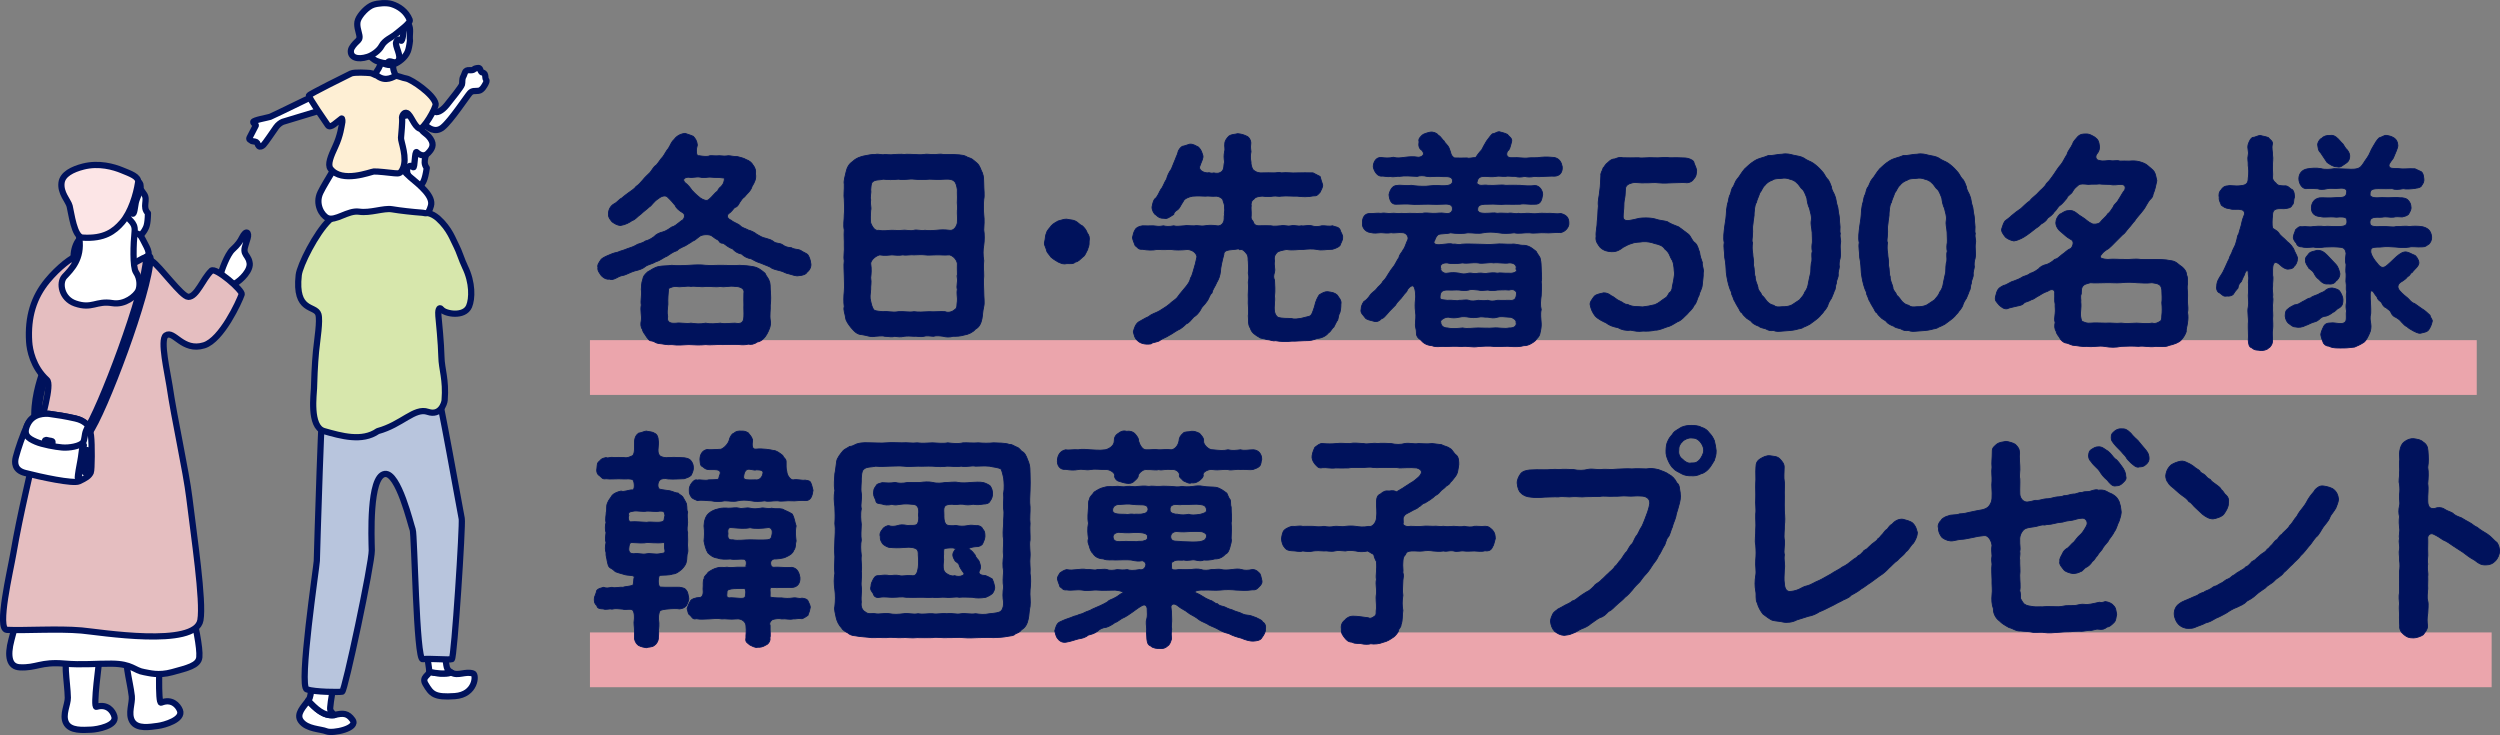 <?xml version="1.0" encoding="UTF-8"?>
<svg id="_レイヤー_2" data-name="レイヤー 2" xmlns="http://www.w3.org/2000/svg" viewBox="0 0 690.07 202.89">
  <rect x="0" y="0" width="690.07" height="202.89" fill="#808080" stroke="none"/>
  <defs>
    <style>
      .cls-1 {
        fill: #00125c;
        stroke-miterlimit: 10;
        stroke-width: .24px;
      }

      .cls-1, .cls-2, .cls-3, .cls-4, .cls-5, .cls-6, .cls-7 {
        stroke: #00125c;
      }

      .cls-2 {
        fill: #d7e7ac;
      }

      .cls-2, .cls-3, .cls-4, .cls-5, .cls-6, .cls-7 {
        stroke-linecap: round;
        stroke-linejoin: round;
        stroke-width: 1.72px;
      }

      .cls-3 {
        fill: #fce5e6;
      }

      .cls-4 {
        fill: #b8c5dd;
      }

      .cls-5 {
        fill: #fff;
      }

      .cls-6 {
        fill: #feefd4;
      }

      .cls-7 {
        fill: #e5bec0;
      }

      .cls-8 {
        fill: #eba5ac;
        stroke-width: 0px;
      }
    </style>
  </defs>
  <g id="_レイヤー_1-2" data-name="レイヤー 1">
    <g>
      <rect class="cls-8" x="162.84" y="93.89" width="520.81" height="15.12"/>
      <rect class="cls-8" x="162.84" y="174.57" width="524.92" height="15.12"/>
      <g>
        <path class="cls-1" d="m222.83,75.03c-.31.69-1.26,1.01-2.39,1.07-.57.19-1.76-.25-2.64-.5-1.13-.19-1.45-.63-2.33-.82-1.01-.31-2.2-.44-2.77-1.01-1.01-.5-1.76-.69-2.71-1.13-1.01-.31-1.64-.63-2.64-1.2-1.13-.19-2.01-.69-2.64-1.32-1.07-.19-1.83-.69-2.52-1.45-1.2-.38-1.89-1.13-2.52-1.51-.69,0-1.07-.19-1.32-.82-.63-.32-1.13-.63-1.83-1.2-.57-.5-2.71-.5-3.46.13-1.07.88-1.38,1.13-1.95,1.32-.5.44-.82.5-1.45.94-.75.57-2.08.82-2.77,1.64-1.26.38-2.01,1.07-2.83,1.57-.82.25-1.95,1.26-2.9,1.45-1.13.69-2.27.82-2.96,1.32-.69.63-1.76,1.01-2.96,1.26-1.26.38-2.01.88-3.02,1.2-.44.06-1.13.19-1.95.69-.94.5-1.51.63-2.08.38-.76.13-1.45-.19-2.2-.94-.44-.69-1.13-1.38-.94-2.27-.25-.69.38-1.45.69-1.95.13-.38.88-.82,1.7-1.2,1.2-.5,1.76-.82,3.08-1.07.94-.44,1.45-.44,2.58-.94,1.13-.44,1.38-.38,2.52-1.01.5-.44,1.51-.38,2.52-1.13.76-.19,1.45-.5,2.39-1.2.63-.69,1.45-1.07,2.46-1.32.63-.13,1.83-.88,2.39-1.32.94-.25,1.32-.69,2.71-1.76,1.01-.38,1.07-1.95.38-2.2-.94-.57-1.83-1.26-2.08-2.01-.57-.69-1.2-1.45-2.01-2.2-.57-.75-1.76-.44-2.58.25-1.51.94-1.89,2.01-2.64,2.39-.57.57-1.51,1.2-2.27,1.95-1.01.69-1.51,1.51-2.39,1.76-.82.57-1.76,1.13-3.27,1.38-.94-.13-1.45-.44-2.27-1.01-.38-.5-1.13-1.2-1.01-2.27,0-1.13.63-2.2,1.57-2.71.82-.38,1.45-1.32,2.08-1.57.69-.57,1.2-1.01,2.01-1.57.44-.38,1.45-.88,1.95-1.64.69-.44,1.13-.94,1.83-1.76.69-.88,1.26-1.32,2.01-2.08.57-.63.94-1.57,1.76-2.08.69-.75,1.01-1.45,1.83-2.33.44-.57.88-1.57,1.51-2.27.57-.88.75-1.7,1.51-2.39.57-.76,1.45-1.57,3.08-1.76.63.25,1.32.38,2.27.82.57.63,1.01,1.2,1.13,2.39-.19.63-.31,1.32-.25,1.89,0,.69.25,1.2.75,1.07,1.2.19,2.33.31,2.96,0,.69-.06,1.57.12,2.58,0,1.01.12,1.76.12,2.52,0,.63,0,1.32.25,2.52.25.5.19,1.64.32,2.39.82.82.25,1.57.88,1.89,1.51.63.76.82,1.57.69,2.46.25,1.2-.25,2.33-.94,3.4-.38,1.38-1.45,2.01-2.08,2.9-.57.38-.94.94-1.32,1.51-.44.82-.69,1.26-1.38,1.45-.32.19-.82,1.13-1.64,1.64-.88.69-.19,1.57.57,1.83.88.76,1.95.94,2.58,1.57.5.57,1.38.69,2.27,1.2.69.13,1.76.69,2.27,1.13.63.38,1.7,1.01,2.33,1.07,1.07.31,1.7.44,2.39,1.01.5.5,1.7.32,2.39.82.76.57,1.45.76,2.46.82.88.57,1.7.31,2.58.76.63.5,1.64.75,2.01,1.26.31.5.63,1.2.76,2.27.19.63-.13,1.76-.94,2.39Zm-10.2,9.13c.06,1.2-.25,2.9,0,4.34.25,1.38-.38,2.64-.88,3.59-.44.82-1.38,2.14-2.77,2.33-.82.63-1.76.75-2.39.57-1.01.25-1.83.19-2.39.13-1.51-.13-3.34,0-4.66,0-1.38-.13-3.21.19-4.72,0-1.57.19-3.34.06-4.72,0-1.64.06-2.9.25-4.66,0-1.51.13-2.2-.19-3.71-.32-.82-.12-1.13-.63-1.83-.69-.82-.06-.88-.5-1.45-1.13-.31-.69-.94-1.07-1.13-2.08-.5-.63-.5-1.57-.31-2.39.19-1.51-.31-2.71,0-4.34-.25-1.2.25-2.83,0-4.28.06-.63.06-1.95.38-2.64.19-1.01.38-1.26,1.38-2.2,1.01-.5,1.76-1.26,3.21-1.51.82-.19,2.52-.13,3.46-.31,1.38.19,3.21.06,4.66,0,1.83-.13,3.34-.19,4.72,0,1.45.13,3.34-.06,4.72,0,1.38,0,2.9.13,4.66,0,1.38.06,2.33.13,3.71.38,1.32.19,2.39,1.07,3.27,1.83.25.75,1.01,1.45,1.13,2.08.38.69.25,1.83.31,2.39.13,1.76.19,2.83,0,4.28Zm-7.3-3.21c.31-1.26-.94-1.89-2.46-1.89-1.57-.25-2.83.31-4.03,0-1.2.25-2.77-.06-4.03,0-1.2.25-3.08-.19-4.09,0-1.07-.25-2.9.31-4.03,0-.69-.06-1.57.25-2.14.57-.13,1.57-.25,2.83-.19,4.34-.13,1.51-.31,2.2-.06,3.4-.38,1.83,1.07,1.95,2.39,1.83,1.07-.19,2.71.25,4.03,0,1.45.19,2.45.31,4.09,0,1.38.31,2.77.13,4.03,0,1.26.31,2.52,0,4.03,0,1.64.25,2.39,0,2.46-1.83.06-1.13-.06-2.27,0-3.21,0-.82-.06-2.01,0-3.21Zm-5.35-31.79c-1.57-.25-2.77-.13-3.59-.25-1.13-.13-1.95.31-3.02,0-1.32-.25-1.89.25-3.4,0-1.26.13-1.57.69-.94,1.45.94.69,1.57,1.57,1.95,2.14.38.38,1.01,1.13,2.39,2.2.82.5,1.7.88,2.27.38.88-.69,1.76-1.95,2.46-2.39.13-.44.57-.94.94-1.2.63-.69.82-1.07.94-2.33Z"/>
        <path class="cls-1" d="m271.55,80.44c0,1.7.25,3.08,0,4.15-.32,1.32-.32,2.46-.5,3.4-.25,1.26-.75,2.33-1.83,2.89-.63.82-2.01,1.45-2.96,1.57-1.32.38-2.08.38-3.27.38-.88.32-2.08.19-2.64,0-.88-.12-1.89-.25-2.71,0-.94-.06-1.89-.25-2.64,0-1.01.25-2.08-.12-2.71,0-.82-.06-1.89-.12-2.71,0-.88.25-1.83.13-2.64,0-.82.32-1.64,0-2.71,0-.82-.25-2.01,0-2.64,0-1.13.32-2.46-.31-3.59-.44-1.45-.06-2.14-.88-3.08-1.95-.69-.88-1.45-1.89-1.51-2.71-.13-1.13-.69-2.2-.38-3.08-.19-1.26-.13-2.96,0-4.22.13-1.32,0-3.08,0-4.22,0-1.51-.19-2.83,0-4.22-.25-1.32.13-2.64,0-4.28.06-1.2-.13-2.58,0-4.22-.31-1.51,0-2.58,0-4.22.19-1.57,0-2.96,0-4.22-.19-1.26.06-2.52,0-4.22-.19-.88.25-2.2.5-3.34.25-1.2.82-2.27,1.83-2.9,1.01-1.01,2.08-1.26,2.96-1.51,1.32-.25,2.33-.5,3.27-.44,1.01-.25,1.83.25,2.64,0,.69,0,1.45.19,2.71,0,.57,0,1.7-.13,2.64,0,.94-.13,2.01,0,2.71,0,1.07.06,1.89.13,2.71,0,.88-.19,1.7.06,2.64,0,.82.13,1.57-.25,2.71,0,.94,0,1.51.06,2.64,0,.94.06,2.71.06,3.59.5.69.44,1.07.38,1.7.75.69.57.69.5,1.38,1.13.88.76,1.01,1.83,1.51,2.71.44,1.2.31,2.01.38,3.08,0,1.57.25,3.08,0,4.22-.13,1.32-.13,2.89,0,4.22.19,1.51.06,2.96,0,4.22.19,1.2.19,2.9,0,4.22-.25,1.2-.25,2.77,0,4.28-.19,1.7,0,2.52,0,4.22-.13,1.26-.06,2.71,0,4.22Zm-7.3-3.78c.06-.82-.06-2.27,0-3.97-.25-1.2-1.2-2.08-2.14-2.33-1.83.13-2.52-.06-3.71,0-1.2,0-2.2.13-3.08,0-.94-.13-2.27,0-3.02,0-.82-.13-2.08.19-3.08,0-1.01.19-2.2.06-3.02,0-1.07.06-1.83.25-3.4,0-1.2.31-2.39,1.45-2.46,2.33.25,1.76.13,2.83,0,3.97.25,1.45-.06,2.2,0,3.27-.13,1.32-.31,2.2,0,3.21.19.82.38,1.83.94,2.45.69.38,1.7.32,2.45.44,1.32-.19,2.52.32,4.28,0,1.64-.12,2.83.25,4.28,0,1.2.19,2.64.06,4.28,0,1.13.13,3.08-.12,4.28,0,.82.32,1.89.19,2.77-.63.69-.38.44-1.26.63-2.27.13-.76-.25-2.14,0-3.21-.31-1.01.19-1.95,0-3.27Zm0-18.57c.19-.88-.13-1.89,0-2.9.06-1.01-.06-1.7,0-2.83-.13-1.07-.44-1.95-.75-2.27-.63-.57-1.26-.69-2.64-.63-1.7.13-3.08.06-4.28,0-1.2.13-2.96.13-4.28,0-1.32-.19-2.77.31-4.28,0-1.76.19-2.83.13-4.28,0-.88.31-2.2,0-2.96.82-.38.38-.38,1.57-.44,2.14.19.88-.31,2.01,0,2.77-.25,1.13.25,2.01,0,2.9-.06,1.26-.19,2.14,0,3.46.25.63,1.01,2.33,2.14,2.01,1.64.31,2.52,0,3.71,0,1.07,0,1.83.13,3.02,0,.94-.13,2.14.31,3.08,0,.69-.25,2.14.25,3.02,0,.88.19,2.2.06,3.08,0,1.26-.13,2.2-.19,3.71,0,1.07.19,1.89-.82,2.14-2.01.13-1.64-.06-2.27,0-3.46Z"/>
        <path class="cls-1" d="m300.13,69.05c-.57,1.07-.63,1.51-1.32,1.95-.57.5-1.2,1.26-1.95,1.32-.63.63-1.57.44-2.39.44-1.01.25-1.51-.06-2.39-.44-.82-.44-1.51-.94-1.95-1.32-.44-.69-1.2-1.32-1.26-1.95-.19-.82-.82-1.64-.5-2.39.19-.63.13-1.7.5-2.33.06-.69,1.01-1.51,1.32-2.01.69-.76,1.45-1.01,1.89-1.32,1.01-.25,1.76-.57,2.39-.5.94.25,1.51.12,2.33.5.82.38,1.13,1.01,2.01,1.38.57.57,1.01,1.07,1.32,1.95.5.63.69,1.26.5,2.33.06,1.2-.19,1.45-.5,2.39Z"/>
        <path class="cls-1" d="m352.5,69.68c-.88.94-.82,1.64-.69,2.33-.25,1.38.25,2.08,0,3.08-.31,1.07-.31,1.51,0,2.27.06,1.57.19,2.77,0,4.41.19,1.51-.25,2.64,0,4.28.19.69.31,1.01.88,1.51,1.26.44,2.71.25,3.9.38.63.25,1.76.06,2.52-.06.69-.19,1.45-.38,2.27-.57.75-.19,1.01-1.38,1.45-2.64.38-1.83.94-2.64,1.32-3.27.88-.57,1.64-.94,2.33-.88,1.26.19,1.89.25,2.64.94.38.69,1.26,1.38,1.01,2.52,0,1.07-.13,1.76-.25,2.2-.5.94-.38,1.32-.63,2.14-.38.44-.69,1.26-1.07,1.95-.5.31-.94,1.38-1.45,1.57-.75,1.01-2.2,1.57-3.15,1.57-1.01.44-2.08.69-3.46.63-1.07,0-2.58.19-3.53.13-1.57.19-3.02.13-4.53-.13-.82.19-1.45-.31-2.39-.31-.76-.32-1.7-.25-2.08-.63-1.01-.57-2.14-1.26-2.46-2.52-.69-.94-.44-2.2-.57-3.46.25-1.26-.13-3.15,0-4.59-.13-1.45.19-2.96,0-4.66.13-.76.25-1.45,0-2.46.13-1.13.06-2.08,0-3.21-.13-.44.13-1.45-.44-2.14-.57-.75-1.13-1.38-1.89-1.13-.31-.44-.94-.06-1.76-.06-1.57.13-2.71.31-2.64,1.32-.5,1.83-.94,3.84-.94,4.72-.13,1.2-.5,2.2-1.01,3.02-.5,1.26-1.13,1.83-1.32,2.9-.76.63-.69,1.38-1.45,2.39-.75,1.13-1.32,1.32-1.7,2.27-.57.94-1.13,1.57-1.89,2.01-.94,1.01-1.32,1.64-2.08,1.89-.69.69-1.57,1.45-2.27,1.7-.94.5-1.51,1.01-2.39,1.45-.94.63-1.76.82-2.46,1.32-.75.69-2.08.5-2.64,1.07-1.83.25-3.02-.25-3.65-.88-.88-.75-.94-1.57-1.2-2.46.25-.94.57-2.08,1.45-2.71.75-.38,1.64-1.01,2.83-1.51.76-.75,2.08-1.01,2.96-1.57.69-.5,1.64-.94,2.71-1.83.69-.76,1.83-1.26,2.39-2.14.76-1.07,1.45-1.76,2.08-2.58.69-.82,1.2-1.57,1.38-2.52.5-.69.69-1.89.94-2.58.25-.82.5-1.7.82-3.27-.13-.94-1.01-1.83-2.52-2.01-2.14.19-3.34.19-4.66,0-1.51.06-2.64.06-3.9,0-1.07.25-2.64.19-3.96-.06-1.2.13-1.32-.57-2.01-1.01-.25-.69-.63-1.45-.75-2.2.25-.94.25-1.38.75-2.2.19-.44.94-.94,2.01-1.07,1.07,0,1.83.06,2.96,0,1.13.13,1.64.25,2.83,0,.69.19,1.64.25,2.83,0,.82.25,1.57.06,2.9,0,.75-.19,1.64.06,2.83,0,1.01-.19,1.64.19,2.83,0,.82-.13,1.83-.25,3.46,0,.57.13,1.32-.25,1.57-.76.57-.88.19-1.45.44-2.39-.19-.44.19-.69,0-1.95.06-.88-.32-1.32-.5-2.2-.31-.44-1.07-.82-1.7-.88-1.45.13-2.08-.13-3.08,0-1.13,0-1.64-.13-3.53,0-1.07.19-2.33.69-2.58,1.45-.82,1.2-.88,1.7-1.51,2.27-.63.32-1.13.88-1.13,1.32-.82.5-1.89,1.38-2.58,1.07-1.2,0-1.51-.19-2.33-.94-.57-.25-1.13-1.45-1.07-2.2.13-.5.25-1.51.69-2.14.88-.57,1.32-2.08,1.76-2.71.63-.69.88-1.83,1.57-2.83.19-.76.57-1.76,1.32-2.77.38-1.07.88-2.08,1.2-2.96.19-.63.44-.88.63-1.7.13-.69.88-1.51,1.26-1.64.57-.06,1.07-.31,1.95-.57.94-.12,1.76.5,2.46.82.82.88.88,1.38,1.2,2.33.19.69-.44,1.7-.88,3.02-.31.94.94,1.76,2.33,1.76.31-.25.5.25,1.57,0,.82.19,1.51.19,2.27-.44.69-.82.38-1.7.69-2.52-.19-1.38-.19-1.76,0-2.9.25-.75-.06-1.45.06-2.14,0-.88.57-1.57,1.13-2.14.82-.57,1.51-.44,2.46-.69,1.13.12,1.64.31,2.46.69.75.25,1.26,1.45,1.13,2.14-.13,1.01,0,1.57.06,2.14-.19,1.07-.25,1.51,0,2.9-.06.38.13,1.32.5,2.01.88.88,1.89,1.01,2.64.94,1.2-.06,2.33,0,2.96,0,.82.06,1.45-.25,2.27,0,1.64-.19,2.77.12,4.34,0,1.64-.06,2.77,0,4.41,0,.75.38,1.32.69,1.95,1.01.19.75.44,1.45.69,2.2.19.69-.57,1.76-.69,2.14-.69.75-.88,1.07-1.95,1.01-1.32.32-3.15.25-4.41.06-1.32.06-2.64-.13-4.34,0-.69.19-1.32-.13-2.27,0-.88.19-2.01.13-2.96,0-.75.06-1.95.13-2.39.88-.69.31-.82,1.45-.69,1.76-.13.69.06,1.45,0,2.77-.19,1.07.38,1.26.57,1.7.19.75.69,1.01,1.32,1.07,1.83-.06,2.39,0,3.46,0,1.07.25,2.14,0,2.83,0,1.07-.25,1.64.25,2.83,0,1.01-.25,1.83.25,2.83,0,.76.19,1.64-.25,2.83,0,.82.31,2.01.25,2.83,0,.88-.06,2.14.25,2.9,0,.94.38,1.57.25,2.08,1.01.25.94.88,1.51.75,2.27.06.69-.5,1.45-.75,2.2-.38.44-1.51.88-2.08,1.01-1.64,0-2.96.38-4.15.06-1.32-.25-2.77-.13-4.03,0-1.38-.06-2.64.31-4.47,0-1.13.19-2.27.44-2.64.82Z"/>
        <path class="cls-1" d="m430.86,64.2c-1.38-.13-3.21.19-4.34.06-1.2-.13-3.15.25-4.28,0-1.7-.06-2.96.31-4.28,0-1.45.19-3.02.25-4.28,0-1.64-.25-3.02-.25-4.28,0-1.57.31-2.58,0-4.22,0-1.26.25-3.08.25-4.85,0-.75.31-2.77.19-3.34.5-.94.82-.75,1.38-1.2,2.01-.06.82,1.2.88,2.33.69,1.26-.13,2.27-.31,2.96-.06.88-.13,1.64.32,2.39,0,1.57-.13,3.21,0,4.59,0,1.7.06,3.21.13,4.59,0,1.57-.19,3.02.06,4.59,0,1.07-.19,2.08.38,3.65.32,1.45.19,2.33,1.07,3.15,1.7.25.69,1.13,1.51,1.13,2.08.25,1.07.19,1.51.25,2.39,0,1.57.25,2.9,0,3.84.13,1.01.06,2.83,0,3.84-.19,1.32-.31,2.77,0,3.9-.31,1.26-.06,2.46,0,3.84.06.69-.13,1.89-.31,2.52-.13,1.13-.94,1.57-1.32,2.2-.75.69-2.08,1.45-3.15,1.38-1.01.31-2.46.31-3.4.25-1.32-.19-2.83.06-4.59,0-1.76-.25-3.34-.06-4.59,0-1.76.31-3.08-.25-4.59,0-1.7-.13-3.15-.06-4.59,0-1.01-.19-2.27.31-3.65-.25-1.51-.13-2.33-.69-3.21-1.7-.82-.5-1.13-1.26-1.07-2.08.06-.63-.38-1.45-.25-2.33,0-.94.25-1.89,0-3.34-.13-1.13-.13-2.08,0-3.27.19-1.01-.06-3.65-.69-3.78-.5-.13-1.45.69-1.64,1.38-.19.38-.75.82-1.07,1.32-.75,1.13-1.64,1.64-2.08,2.58-.69.76-1.57,1.51-2.27,2.39-.75.75-.82,1.13-1.7,1.45-.63.69-1.45.88-2.08.63-.82-.25-2.01-.38-2.39-1.01-.44-.69-1.38-1.26-1.07-2.33,0-.63.25-1.38.75-2.08.63-.32,1.32-1.13,1.64-1.64.57-.88,1.51-1.32,1.89-1.89.44-.69,1.26-1.07,1.7-2.01.82-.69,1.2-1.64,1.57-2.14.25-.44,1.07-1.64,1.51-2.14.38-.5.69-1.32,1.38-2.33.19-1.01.76-1.26,1.2-2.2.5-.57.69-1.64,1.26-2.77.25-.75-.38-1.89-1.51-1.89-1.01-.13-2.2.19-3.08,0-.94.19-2.08.06-2.83,0-1.07.06-1.83.25-2.96-.06-1.32-.13-2.39-1.45-2.14-2.64-.13-1.38.63-2.71,2.14-2.58,1.13,0,1.95-.19,2.96-.06,1.2-.25,1.89.19,2.83,0,1.01-.13,1.83.19,2.83,0,.76.13,1.95-.06,2.9,0,1.13,0,1.83.06,2.9,0,.75-.25,2.01,0,2.83,0,1.2.06,2.01-.25,3.46,0,.88.19,2.14-.06,1.95-1.51-.06-1.01-1.32-1.13-2.77-1.01-2.27.13-3.27-.06-4.72,0-1.51,0-2.77.13-3.9,0-1.2-.13-2.9,0-3.96,0-1.57.19-2.01-1.26-2.14-2.64.25-1.2.94-2.52,2.14-2.52,1.01-.25,2.83.19,3.96-.06,1.13.19,2.96.32,4.15.25,1.51-.13,2.39-.31,4.34-.13,2.64.06,2.9-.63,2.96-1.26,0-1.76-2.27-1.07-3.59-1.32-1.45-.06-2.52.19-3.52,0-.88-.25-1.95-.25-2.64,0-1.7-.06-3.4-.25-4.97,0-.63-.13-1.51.31-2.52,0-.57.25-1.76-.19-2.52-.06-1.2-.13-1.95-1.57-2.14-2.58,0-1.26.75-2.64,2.14-2.58.94.13,2.33.25,3.4-.06,1.07.31,1.83.19,3.27,0,1.07-.13,2.14-.25,3.71,0,1.13-.13,1.83-.82.94-1.89-.82-.5-1.01-1.26-.82-2.39-.25-.82.38-1.32.88-1.83.32-.32,1.32-.63,2.2-.82.82-.13,1.83.25,2.2.82.88.5,1.07,1.26,1.64,1.64.19.57,1.01,1.07,1.38,1.95.63,1.45.31,1.95,1.45,2.71,1.07,0,2.52.06,3.53,0,.57.25,1.64-.19,2.33-.06.25-.44.94-1.38,1.7-2.2.31-.63.82-1.57,1.32-2.39.76-1.01,1.2-1.64,1.64-2.01.82-.06,1.13-.57,1.89-.57.57.19,1.45.31,2.27.75.31.57,1.38,1.01,1.13,1.95-.5,1.89-.57,2.27-1.13,2.64-.5,1.01-.25,1.95,1.38,1.83,1.76-.13,3.02.25,4.34.06.88-.13,2.33.06,3.53-.19,1.38-.13,2.45-.06,3.65.06,1.51.31,2.01,1.51,2.2,2.58.13,1.64-.82,2.58-2.2,2.58-1.01-.06-1.76.06-2.77.06-1.01.06-1.57.13-2.64,0-1.2.25-2.08.19-2.71,0-1.13.25-1.89.25-2.64,0-1.2.06-2.01-.19-2.71,0-1.13.06-1.7-.19-2.64,0-1.13.19-1.83.06-2.96,0-2.14-.06-2.08,1.01-2.33,1.89.82,1.01,1.83.32,3.08.57,2.33.13,3.52-.25,4.85,0,1.38-.06,2.52,0,4.03,0,1.07.13,2.83.25,4.09.06,1.32,0,2.2,1.51,2.14,2.52-.25,1.64-.63,2.71-2.14,2.64-1.45.13-3.02-.25-4.09,0-1.26,0-2.9.06-4.03,0-1.51.19-2.77-.13-4.85,0-2.9-.06-2.83.75-2.83,1.76.44.75,1.13.69,1.95.75,1.83,0,2.39-.25,3.52,0,.69-.13,1.83,0,2.9,0,1.2-.25,1.95.31,2.9,0,.82.25,1.64-.06,2.9,0,1.26.19,2.14.13,2.89,0,.76-.06,1.95.06,2.9,0,.94,0,1.7.25,3.02.06,1.45.38,2.2,1.13,2.2,2.58.13,1.2-1.13,2.52-2.2,2.64Zm-31.35,18.69c1.76-.13,2.64.31,3.27,0,.82.06,1.83-.25,2.64,0,.63.31,1.83.19,2.64,0,.94.06,1.45.19,2.64,0,.63.25,1.51.31,2.64,0,.75,0,1.7.06,3.21,0,1.95.25,1.95-.88,2.08-2.14-.57-1.07-1.51-.82-2.08-.69-1.26-.12-2.39,0-3.21,0-.63.13-1.83.25-2.64,0-1.2.13-2.01.19-2.64,0-1.01-.12-2.08-.25-2.64,0-.69.19-2.01.13-2.64,0-1.07-.06-1.83.06-2.96,0-2.2-.12-2.33.94-2.33,2.2,0,.57,1.26.5,2.01.63Zm-1.83-8.69c-.13.57.88,1.45,1.83,1.2,1.64-.25,2.14-.13,3.27,0,.82.25,1.57.31,2.64,0,.88-.13,1.45.31,2.64,0,1.13-.13,1.64.25,2.64,0,.63-.06,1.57-.19,2.64,0,.75-.19,1.57.06,3.21,0,.5.06,1.13,0,1.64-.25.44-.25.69-.57.25-.88.38-1.2-.69-1.76-1.89-1.7-1.2.25-3.15-.19-4.28,0-1.13-.25-3.02.32-4.28,0-1.64-.19-2.83.25-4.28,0-1.26.19-3.08.32-4.22,0-1.2-.06-2.2.38-1.83,1.64Zm20.77,14.67c.13-.13,0-.38-.32-.69-.38-.31-.94-.69-1.57-.63-1.64-.13-2.39-.25-3.21,0-1.01.32-1.57.19-2.64,0-1.07.06-1.64-.25-2.64,0-1.2.19-1.64.13-2.64,0-.76-.13-1.64-.25-2.64,0-1.13.25-1.89.25-2.96,0h-.13c-1.01,0-2.08.82-2.08,1.2,0,.06,0,.13.06.13,0,1.13.88,1.64,1.83,1.64,1.45.31,2.9.13,4.22,0,1.38.31,2.71,0,4.28,0s2.71.13,4.28,0c1.32-.13,2.96.31,4.28,0,1.01.06,2.27-.32,1.89-1.64Z"/>
        <path class="cls-1" d="m470.14,75.34c.06.94-.19,2.27-.25,3.15-.06,1.32-.76,2.01-.88,2.96-.63,1.07-.63,2.14-1.38,2.83-.5,1.13-1.26,1.57-1.95,2.45-.69.57-1.57,1.76-2.64,2.08-1.26.76-1.89,1.2-2.96,1.45-.94.31-2.2.94-3.27.88-.88.25-2.27.31-3.27.25-1.45.19-2.08,0-3.46-.25-1.26.19-2.52-.13-3.46-.69-1.38-.25-2.52-.69-3.27-1.32-.82-.38-2.2-1.01-3.02-1.89-.76-.94-1.2-2.01-1.38-3.02-.25-.69.57-1.7,1.13-2.45.69-.63,1.7-.69,2.58-.94.75,0,1.45.25,2.01.75.94.38,1.45,1.13,2.46,1.51.94.38,1.13.94,2.14.94,1.51.82,2.77.5,4.15.69,1.2-.13,2.08-.31,3.4-.63,1.2-.5,1.7-1.13,2.83-1.83.44-.19.75-.75,1.13-1.45.5-.19.82-1.01.82-1.64.31-1.26.5-2.52.63-3.59-.19-1.01-.06-2.45-.63-3.71-.25-.32-.69-1.26-.82-1.64-.25-.57-.75-1.13-1.2-1.45-.63-1.01-1.57-1.26-2.89-1.57-.82-.31-2.01-.57-3.21-.5-.82.19-2.01.06-2.9.44-1.13.31-1.51.57-2.58,1.13-1.13.94-2.2,1.26-3.15,1.2-1.13-.06-2.14-.25-3.15-1.2-.63-.82-1.38-1.7-1.13-3.02-.13-1.32.31-2.64.31-4.22.19-1.2.13-2.52.31-4.15-.19-1.57.25-2.58.38-4.22.25-1.51.19-2.96.31-4.22-.13-.63.38-1.2.63-2.08.38-.31.5-.94,1.38-1.57.57-.57,1.13-.94,1.89-.94.63-.25,1.32-.57,2.14-.31,1.51,0,2.64.06,4.34,0,1.2.19,2.71-.13,4.28,0,1.57.13,2.83-.25,4.28,0,1.45-.06,2.71,0,4.41.06.69.06,1.83.38,2.27,1.01.19.82.69,1.57.82,2.39-.06.82-.06,1.7-.82,2.39-.32.69-1.45,1.2-2.27,1.01-1.2-.06-2.39.06-3.78.06-1.01.06-2.27.13-3.65,0-1.2-.19-2.46.06-3.65,0-1.26.13-2.64-.25-3.59,0-1.07.25-1.83.69-1.89,1.64-.06.76-.06,1.89-.19,2.46-.25,1.2-.25,1.76-.25,2.46,0,.88-.19,1.51-.19,2.83-.06,1.13,1.26,1.13,1.95.94,1.38-.19,2.33-.63,3.4-.63,1.38-.06,2.39,0,3.4.25,1.45.5,2.27.44,3.4.75.94.63,1.83.94,3.15,1.45.88.69,1.76,1.26,2.77,2.08.63.57.94,1.83,1.76,2.33.82.69.94,1.95,1.26,2.58.13,1.13.44,1.95.76,2.83-.13,1.07.5,1.76.25,2.89Z"/>
        <path class="cls-1" d="m507.91,71.38c-.25.75-.31,1.64-.19,2.27-.06.63-.44,1.51-.31,2.2.06.69-.63,1.7-.5,2.27-.38.88-.13,1.51-.57,2.14-.31,1.01-.69,1.64-.82,2.08-.57.82-.88,1.45-1.01,2.01-.13.38-.69,1.2-1.01,1.51-.38.69-.94,1.01-1.13,1.38-.69.76-1.64,1.38-2.83,2.27-.44.25-1.38.69-1.76.82-.5.44-1.38.38-1.95.63-1.26.31-2.58.31-3.9.44-.94.06-1.45.19-2.46-.19-.69.13-1.2.06-2.08-.44-.82-.25-1.51-.31-1.95-.75-.44-.13-1.13-.44-1.76-.94-.32-.57-.82-.69-1.51-1.2-.69-.69-1.13-1.01-1.26-1.45-.63-.19-.82-1.26-1.13-1.57-.44-.69-.69-1.2-.94-1.7-.31-.32-.31-.88-.82-1.89-.06-.88-.38-1.01-.63-1.89-.38-1.13-.69-2.58-.88-4.09-.06-1.13-.13-2.83-.44-4.22,0-1.64-.38-2.77-.13-4.09-.31-1.32-.06-2.83.13-4.47.25-1.38.44-2.9.5-4.53.12-.88.25-1.76.44-2.2.13-.82.31-1.7.63-2.2.19-.44.25-1.57.82-2.08.38-.76.57-1.51,1.01-2.01.76-.82,1.13-1.76,2.14-2.9.69-.57,1.45-1.45,2.83-2.27,1.13-.69,2.46-.82,3.65-1.38,1.38.06,2.52-.38,3.84-.38,1.26-.25,2.33.06,3.02.25,1.26.25,2.2.38,2.96.82.76.63,1.95.94,2.64,1.45.69.5,1.45,1.13,2.33,2.14.75.75.88,1.45,1.45,2.08.63.5,1.01,1.83,1.2,2.27.06,1.01.75,1.76.94,2.46.38.82.38,1.95.63,2.58.38.94.25,1.83.5,2.64.19.76.13,1.95.25,2.64.19,1.13-.13,1.76.13,2.58-.25.94.25,1.89.06,2.52-.25,1.51.19,2.9-.13,4.41Zm-7.74-7.43c-.06-1.26-.44-1.89-.19-3.21.13-1.26-.25-1.95-.5-3.21-.44-.82-.63-1.95-.75-2.9-.19-.44-.63-1.76-1.13-2.33-.69-.44-.88-1.26-1.7-1.89-.5-.57-1.45-.88-1.83-.94-.57-.31-1.7-.38-2.14-.25-.88.13-1.95-.06-2.71.5-.76.25-1.64.82-2.01,1.38-.82.75-.88,1.51-1.45,2.14-.32,1.01-.82,1.95-.94,2.64-.57.82-.5,2.2-.63,2.9.06.88-.25,1.89-.31,2.96-.25,1.07,0,2.2-.13,2.77,0,1.26-.31,1.89,0,2.46-.13,1.07-.13,1.95.06,3.02,0,.94.38,2.08.19,3.21.38,1.2.13,2.33.5,3.21-.06,1.07.57,2.01.75,2.9-.06.88.88,1.38,1.01,2.14.69.57,1.01,1.13,1.45,1.7.82.82,1.07.88,1.89,1.13.57.5,1.13.5,2.33.38.88,0,1.64,0,2.71-.5.5-.31,1.38-.94,2.08-1.38.63-.76,1.2-1.32,1.45-2.14.57-.69.88-1.57,1.01-2.58.25-1.13.38-1.89.63-2.9.06-.88,0-2.27.31-3.02.13-.94-.19-1.83.13-2.77-.19-.69-.13-1.83,0-2.39.06-.69-.06-2.08-.06-3.02Z"/>
        <path class="cls-1" d="m545.17,71.38c-.25.75-.31,1.64-.19,2.27-.06.63-.44,1.51-.31,2.2.06.69-.63,1.7-.5,2.27-.38.88-.13,1.51-.57,2.14-.31,1.01-.69,1.64-.82,2.08-.57.82-.88,1.45-1.01,2.01-.13.38-.69,1.2-1.01,1.51-.38.69-.94,1.01-1.13,1.38-.69.76-1.64,1.38-2.83,2.27-.44.25-1.38.69-1.76.82-.5.44-1.38.38-1.95.63-1.26.31-2.58.31-3.9.44-.94.06-1.45.19-2.46-.19-.69.13-1.2.06-2.08-.44-.82-.25-1.51-.31-1.95-.75-.44-.13-1.13-.44-1.76-.94-.31-.57-.82-.69-1.51-1.2-.69-.69-1.13-1.01-1.26-1.45-.63-.19-.82-1.26-1.13-1.57-.44-.69-.69-1.2-.94-1.7-.31-.32-.31-.88-.82-1.89-.06-.88-.38-1.01-.63-1.89-.38-1.13-.69-2.58-.88-4.09-.06-1.13-.13-2.83-.44-4.22,0-1.64-.38-2.77-.13-4.09-.31-1.32-.06-2.83.13-4.47.25-1.38.44-2.9.5-4.53.12-.88.25-1.76.44-2.2.13-.82.31-1.7.63-2.2.19-.44.25-1.57.82-2.08.38-.76.57-1.51,1.01-2.01.76-.82,1.13-1.76,2.14-2.9.69-.57,1.45-1.45,2.83-2.27,1.13-.69,2.46-.82,3.65-1.38,1.38.06,2.52-.38,3.84-.38,1.26-.25,2.33.06,3.02.25,1.26.25,2.2.38,2.96.82.76.63,1.95.94,2.64,1.45.69.5,1.45,1.13,2.33,2.14.75.75.88,1.45,1.45,2.08.63.5,1.01,1.83,1.2,2.27.06,1.01.75,1.76.94,2.46.38.82.38,1.95.63,2.58.38.94.25,1.83.5,2.64.19.76.13,1.95.25,2.64.19,1.13-.13,1.76.13,2.58-.25.94.25,1.89.06,2.52-.25,1.51.19,2.9-.13,4.41Zm-7.74-7.43c-.06-1.26-.44-1.89-.19-3.21.13-1.26-.25-1.95-.5-3.21-.44-.82-.63-1.95-.76-2.9-.19-.44-.63-1.76-1.13-2.33-.69-.44-.88-1.26-1.7-1.89-.5-.57-1.45-.88-1.83-.94-.57-.31-1.7-.38-2.14-.25-.88.13-1.95-.06-2.71.5-.76.25-1.64.82-2.01,1.38-.82.75-.88,1.51-1.45,2.14-.32,1.01-.82,1.95-.94,2.64-.57.82-.5,2.2-.63,2.9.06.88-.25,1.89-.31,2.96-.25,1.07,0,2.2-.13,2.77,0,1.26-.31,1.89,0,2.46-.13,1.07-.13,1.95.06,3.02,0,.94.38,2.08.19,3.21.38,1.2.13,2.33.5,3.21-.06,1.07.57,2.01.75,2.9-.06.88.88,1.38,1.01,2.14.69.57,1.01,1.13,1.45,1.7.82.82,1.07.88,1.89,1.13.57.5,1.13.5,2.33.38.88,0,1.64,0,2.71-.5.5-.31,1.38-.94,2.08-1.38.63-.76,1.2-1.32,1.45-2.14.57-.69.88-1.57,1.01-2.58.25-1.13.38-1.89.63-2.9.06-.88,0-2.27.31-3.02.13-.94-.19-1.83.13-2.77-.19-.69-.13-1.83,0-2.39.06-.69-.06-2.08-.06-3.02Z"/>
        <path class="cls-1" d="m603.83,89c-.13,1.13-.44,1.83-.38,2.58-.38,1.01-.82,1.64-1.38,2.27-.69.75-2.01,1.2-3.4,1.51-.94.5-2.58.25-3.65.25-1.76.32-3.15-.25-4.72,0-1.7-.13-3.21-.06-4.78,0-1.57.32-2.89.32-4.72,0-1.45-.25-3.08.25-4.72,0-1.57.13-2.39-.19-3.96-.31-.69-.19-1.45-.63-1.89-.63-.63-.06-1.38-.82-1.57-1.2-.31-.69-.94-1.07-1.13-2.08-.44-.63-.44-1.51-.25-2.39-.25-.57-.13-1.45,0-2.52.13-.82-.06-1.83,0-2.52-.25-1.07-.06-1.89-.13-2.96.19-1.01-.75-1.45-1.89-.63-1.45.5-1.89.94-2.46,1.26-.5.13-1.38,1.01-2.01,1.07-.88.57-1.7.57-2.08.94-.38.5-1.07.69-1.83.82-1.26.31-2.33.5-2.83.76-.88.19-1.76-.57-2.27-1.07-.63-.82-1.26-1.13-.94-2.33.25-.94.25-1.13.63-1.83.44-.69.88-.75,1.57-1.2.94-.13,1.83-1.01,2.77-1.2,1.01-.44,1.2-.38,2.27-1.01.5-.44,1.45-.38,2.33-1.13.69-.19,1.32-.5,2.27-1.2.5-.63,1.32-1.07,2.27-1.26.57-.13,1.7-.88,2.2-1.38.88-.19,1.13-.63,2.08-1.38.88-.5,1.13-1.13,2.39-1.64.69-.75.94-2.08.06-2.46-1.45-.82-1.7-1.26-2.64-2.01-.88-.63-1.57-1.64-1.57-2.64.06-1.01.38-1.57,1.07-2.33.82-.31,1.32-1.01,2.46-1.01.75-.13,1.26.06,1.95.5.5.44,1.38,1.07,1.95,1.38.94.57,1.26,1.13,2.58,1.76.38.19,1.76.13,2.2-.38.69-.94,1.64-1.51,2.08-2.33.63-.44.94-1.01,1.57-1.95.19-.75,1.01-1.07,1.45-2.01.69-1.01,1.01-1.83,1.7-2.64.38-1.07-.06-1.57-1.13-1.57-.88,0-1.7.31-2.96,0-1.13-.06-2.01,0-2.9-.13-.82.13-1.95,0-3.02.13-1.32-.13-2.2-.25-2.77.19-.69.57-1.13.94-1.57,1.7-.38.88-1.38,1.07-1.64,1.95-.31.38-1.32,1.57-1.7,1.83-.82.44-1.13,1.51-1.7,1.83-.44.82-1.45,1.51-1.83,1.76-.5.88-1.13,1.26-1.89,1.7-.69.82-1.45,1.07-1.95,1.57-.57.5-1.51,1.13-2.01,1.51-.82.57-2.01,1.32-3.52,1.57-1.01-.19-1.83-.63-2.33-1.07-.57-.75-1.26-1.57-1.01-2.33.25-.82.5-1.57.88-2.08.32-.32,1.32-.94,1.83-1.51.63-.57,1.83-1.45,2.58-1.95.57-.5,1.51-1.51,2.46-2.14.75-1.01,1.89-1.64,2.39-2.33.63-.75,1.64-1.32,2.2-2.45.94-.82,1.57-1.95,2.08-2.58.38-.63,1.32-2.01,1.95-2.71.57-.69.88-1.57,1.64-2.71.31-1.2.94-1.57,1.57-2.96.13-.69,1.07-1.51,1.38-1.95.75-.76,1.51-.76,2.2-.76,1.01-.06,1.64.38,2.52.88.94.69,1.13,1.26,1.26,2.33.13.82-.06,1.57-.76,2.39-.5.82-.06,1.7.76,1.7,1.07.38,2.14-.06,3.08.06.94.19,1.7-.19,2.58.12.82-.06,1.51,0,2.52,0,1.01-.06,1.83-.12,2.96.19.69.19,1.7.57,2.14,1.01.75.69,1.38,1.07,1.83,1.7.44.69.5,1.57.75,2.52-.31,1.51-.57,2.64-1.01,3.65-.13.88-.38,1.07-.94,1.64-.25.25-.75,1.13-1.01,1.57-.44.88-1.01,1.51-1.51,2.14-.57.69-1.38,1.57-1.64,2.08-.57.57-1.01,1.32-1.64,1.95-.69.76-1.01,1.45-1.76,1.95l-1.83,1.83c-.88.88-1.45,1.51-1.95,1.89-1.01.63-1.51.94-2.08,1.76-.19.19-.25.38-.25.57.06.44.94.63,2.08.69,1.89-.19,3.21.06,4.72,0,1.32.13,2.58-.25,4.28,0,1.45,0,2.58.06,4.22,0,.94.06,2.71,0,3.9.31.69.06,1.26.19,1.89.63.57.5,1.07.82,1.57,1.2.5.44,1.2,1.26,1.13,2.08.5.88.19,1.83.31,2.46-.19.82-.06,1.89,0,2.64.06.94-.06,1.64,0,2.71.06.76.19,1.76,0,2.64.19,1.01.13,1.95,0,2.71Zm-7.11-1.83c.13-1.32.13-2.08,0-3.59.13-.82.06-2.27,0-3.59-.19-1.51-.94-1.7-2.71-1.95-1.57.19-2.71.06-4.22,0-1.2-.13-2.71-.19-4.28,0-1.57.13-2.64-.06-4.28,0-1.57,0-3.02.13-4.22,0-1.07.31-1.83.38-2.27,1.2-.31.57-.19,1.38-.25,1.89-.38.57,0,1.83-.13,2.27.19,1.51-.19,2.77-.06,3.84.13.82.25,1.64.69,1.57.75.32,1.13.44,2.01.38,1.45-.13,2.58,0,4.22,0,1.64-.13,2.77.19,4.28,0,1.38.19,2.64.06,4.28,0,1.32.06,3.02.25,4.22,0,.88.25,1.45,0,2.27-.5.44-.25.44-1.01.44-1.51Z"/>
        <path class="cls-1" d="m633.29,73.46c-.38.82-1.51.82-2.01.82-1.76-.5-1.7-1.45-3.15-1.89-.75.25-.88,1.01-.82,3.59.25.94-.06,1.95,0,3.02-.25.88.19,2.01,0,2.96.25.88-.13,2.08,0,3.02-.06.94.13,1.83,0,2.96,0,.75.13,1.83,0,2.96-.19.82,0,2.2-.06,3.08.13.82-.5,1.83-1.07,2.08-.38.5-1.51.75-2.2.69-.69-.19-1.57.06-2.33-.69-.94-.32-.94-1.07-1.07-2.08.13-1.32-.06-3.21,0-4.66.19-1.32-.32-3.27,0-4.59.25-1.32,0-1.89,0-3.15.13-1.2,0-1.95.06-3.21-.13-.38.13-1.26.06-1.89-.25-.94,0-1.83-.38-1.76-.44-.06-.69.69-.76,1.07-.5.88-.69,1.51-.88,1.89-.63.63-.82,1.01-.94,1.83-.63.69-1.01,1.2-1.2,1.57-.25.5-1.2.75-1.83.63-1.01.19-1.2-.25-1.95-.82-.63-.19-1.07-.94-.88-1.95,0-1.2.63-2.14,1.2-3.02.63-.94.63-1.13,1.13-2.14.44-.88.57-1.38,1.07-2.27.19-.94.69-1.32.94-2.27.38-.94.82-1.45,1.01-2.39.38-1.07.25-1.7.69-2.2.19-.57.31-1.26.69-2.39.25-.94.19-1.26.82-2.83.38-.69-.06-1.57-1.01-1.57-.57-.25-2.01.13-2.96-.25-1.32-.13-1.64-.5-2.33-1.01-.13-.57-.69-1.2-.57-2.14-.13-.44-.13-1.45.57-2.08.25-.5.88-1.07,1.83-1.07.69-.25,1.95.19,3.59-.06,1.51-.13,2.01-.69,2.01-2.01.25-1.51.13-2.83,0-3.52.06-1.13-.25-1.76,0-2.9.25-1.13-.32-1.76,0-2.96.31-.94.63-1.51,1.13-1.89.94-.06,1.45-.57,2.27-.57.5.19,1.32.25,2.14.57.38.57,1.38.94,1.13,1.89-.25,1.07.06,1.89.06,2.96.19,1.01-.06,2.01,0,2.9-.13.69.13,1.95,0,3.52.13.63.63,1.07.94,1.32.44.75,1.38.69,2.2.75,1.2-.19,1.51.76,2.27,1.01.63.5.63,1.64.63,2.14-.32.82-.06,1.7-.63,2.14-.38.82-1.07.88-2.27,1.01-2.52-.13-3.15.19-3.15,1.95-.13.82-.19,2.71,0,3.34.19.38,1.01.5,1.7,1.38.5.88,1.45,1.38,2.33,2.39.76.57,1.76,1.64,2.01,2.58.38.82,1.01,1.83.82,2.2.06.63-.38,1.7-.88,2.01Zm10.7,12.71c-.63.57-1.45.94-1.89,1.07-.88.06-1.45.38-1.95.94-.82.63-.94.57-1.76.82-.88.31-1.13.57-1.95.82-.88.5-2.01.63-2.71.44-.82,0-1.13-.38-1.76-.82-.76-.5-1.07-1.2-1.2-2.2.06-.94.06-1.45.76-1.95.69-.63,1.07-.69,1.83-1.13.94-.06,1.32-.38,2.27-.94.88-.31,1.2-.88,2.08-.94.44-.44,1.32-.69,2.14-1.01.88-.63,1.38-.44,2.14-1.2.75-.57,1.38-.57,1.83-.57.69.13,1.76.38,2.08,1.01.38.57.82,1.51.82,2.14,0,1.01-.06,1.7-1.01,2.33-.82.31-1.2,1.13-1.7,1.2Zm26.69.82c.19.69.82,1.32.69,1.7-.25,1.07-.5,1.57-.94,2.27-.5.75-1.38.75-2.27,1.01-.75.13-1.64-.5-2.01-.63-.63-.38-1.51-.82-1.76-1.2-.63-.19-.82-.63-1.51-1.26-.44-.63-1.2-1.07-1.51-1.26-.57-.19-1.07-.63-1.38-1.32-.19-.69-1.07-1.01-1.38-1.38-.69-.19-1.01-.94-1.26-1.45-.75-.69-1.01-.69-1.26-1.57-.63-.63-.88-1.32-1.13-1.51-.31-.13-.5-.13-.57,0-.13.25-.19.82-.13,1.95.06,1.51.19,2.64.13,4.15-.31,1.13-.13,2.01,0,2.77.19,1.01,0,2.08-.38,2.83-.31.69-.82,1.83-1.51,2.39-1.07.69-1.7.94-2.58,1.32-.88.06-1.76.25-2.83.25-1.51,0-3.21.12-4.22-.5-.88,0-1.57-.69-1.64-1.13-.13-.32-.44-1.01-.63-2.01,0-.5.31-1.32.75-2.2.44-.94,1.2-1.07,2.08-1.07,1.07-.19,3.08.63,3.9-.25.57-.44.13-2.33.38-2.96-.13-.76-.25-1.51,0-2.58,0-.94-.19-1.89.06-2.83-.31-.69,0-1.64-.19-2.39-.13-.5.06-1.64,0-2.52-.13-.69-.06-1.51,0-2.58-.25-.94-.19-1.38,0-3.08-.19-1.45-.75-1.7-2.2-1.76-1.51-.13-2.83,0-3.78,0-.75.13-2.14.25-3.08,0-1.38.13-2.39.19-3.21-.06-.38.06-1.26-.19-1.45-1.01-.57-.57-.94-1.32-.82-1.76.13-.94.44-1.2.57-1.89.57-.5.94-1.07,1.76-.88,1.26-.19,1.95.19,3.15-.06.75-.06,1.89-.19,3.08,0,.88-.19,1.89.06,3.78,0,2.39,0,2.58-.57,2.39-1.95-.12-.82-1.64-.75-2.83-.63-2.33-.25-3.34.19-4.47-.19-1.32,0-2.58-.82-2.46-2.52.06-1.13.69-2.39,2.33-2.64,1.32-.06,2.33.13,4.59-.06,2.27,0,2.77-.19,2.83-1.7.06-.69-.88-1.01-1.95-.88-1.38.19-2.45-.13-3.46.13-1.13.25-1.95.25-2.64,0-.88,0-2.01-.13-2.83-.06-1.32.32-2.33-1.32-2.33-2.71s.88-2.46,2.33-2.71c1.07-.19,2.46-.31,3.78-.06,1.07.31,2.64.19,3.65,0,1.07.06,2.83.06,3.9.13.88.06,2.52.13,3.34-.57.69-.63,1.01-1.45,1.83-2.52.82-1.13.88-1.95,1.7-3.21.5-.88,1.01-1.76,1.64-2.33.75-.19,1.45-.76,1.95-.69.75.13,1.32.19,2.2.75.63.44.94,1.07,1.01,2.01,0,.75-.63,1.95-1.26,3.52-.44.69-1.2,1.45-1.2,2.01,0,1.01,1.26.82,2.52.88,1.64.25,2.64-.06,4.66.06.69.32,1.01.5,1.76.82.44.38.57.88.69,1.89.12,1.01-.25,1.32-.76,2.14-.69.57-1.2.38-1.7.57-1.01.13-2.46.25-3.21.06-1.26.25-2.33.31-3.08,0-1.13,0-2.08.06-3.78,0-2.33,0-2.33.63-2.33,1.89.44.5,1.01.76,3.34.57,1.2.06,2.14.06,3.15,0,1.01-.12,1.7.13,2.39.06.88.13,1.32.25,1.76.82.38.44.63.88.69,1.83.06.63-.38,1.32-.69,1.89-.63.57-1.01.5-1.76.75-.82,0-1.57-.19-2.39.06-1.07.13-1.83-.25-3.15,0-.63.13-2.14-.19-2.83.32-.38.13-.69.75-.44,1.7.13.5,1.45.69,2.71.57,2.27-.13,3.46.31,4.41,0,1.13.06,2.52-.25,3.65,0,.94-.13,2.33-.19,3.71.06,1.2.32,2.27.88,2.46,2.77.06,1.01-.38,1.57-.69,1.95-.75.44-.94.82-1.76.82-1.76.13-2.83-.19-3.71.06-1.01.19-2.71.13-3.65,0-1.38-.06-2.45-.25-4.41,0-2.64,0-2.58.31-2.58,1.38.25,1.2,1.01,2.2,1.76,3.08.94,1.26,1.64,1.57,2.83.5,1.32-1.13,1.83-1.76,2.52-2.33,1.01-.88,1.95-1.45,2.83-1.26.82.19,1.45.63,2.14.88.44.13,1.13,1.32,1.2,1.89.13,1.13-1.26,1.95-1.83,2.83-.63.25-.63,1.01-1.26,1.13-.31.57-1.2,1.13-1.57,1.38-.94.44-1.64,1.45-.63,2.58.75.88,1.57,1.51,2.2,2.01.57.5.94,1.26,1.89,1.51.57.38,1.32.94,1.95,1.38,1.07.63,1.64,1.26,2.27,1.83Zm-33.11-12.78c-.69-.75-1.26-1.64-1.2-2.33-.12-.88.44-1.13,1.01-1.95.57-.57,1.51-.57,2.14-.82,1.26-.06,1.95.44,2.83,1.32.94.94,1.51,1.64,2.39,2.52.75.82.94,1.83,1.13,2.52.06,1.01-.69,1.89-1.07,2.08-.5.82-1.32.94-2.2.82-.88.13-1.7-.31-2.52-1.26-.69-.5-1.01-1.01-1.32-1.64-.25-.5-.63-.82-1.2-1.26Zm3.02-32.04c-.76-.63-.69-1.38-.82-2.01-.19-.5.44-1.76,1.13-2.01.5-.57,1.38-.82,2.2-.76,1.01-.19,1.7.38,2.08.76.31.19.82.94,1.57,1.64.25.44.69,1.2,1.2,1.64.57.76.69,1.38.63,1.95-.13.94-.5,1.38-1.26,1.83-.82.5-1.26,1.13-2.27.82-.88.06-1.89-.63-2.71-1.2-.82-1.26-1.38-2.08-1.76-2.64Z"/>
        <path class="cls-1" d="m189.47,167.14c-.63.75-1.2.82-1.89.94-.75-.13-1.83-.13-3.71.06-.38.06-1.07.13-1.64.38-.5.69-.5,2.08-.44,2.58.19,1.07.06,2.46-.06,2.96.25,1.07-.06,1.38,0,2.27-.06.63-.57,1.51-1.13,1.83-.69.57-1.7.38-2.2.63-.63-.12-1.32-.19-2.14-.63-.44-.31-.94-.88-1.13-1.83v-2.27c0-1.07-.25-2.01-.06-2.96.06-.44.13-2.08-.44-2.71-.69-.5-2.01.06-2.71-.25-1.07-.06-1.95-.25-3.02,0-.82-.19-1.57.25-2.39-.06-.94,0-1.7-.19-1.76-.94-.76-.57-.76-1.45-.69-2.01,0-.44.5-1.2.63-2.08.57-.75,1.13-.63,1.89-.94.88.32,1.2.19,2.33,0,.82.32,2.08-.13,3.02,0,.38-.19,1.89-.25,2.77-.57.31-.82.13-1.57.38-2.27-.06-.63-1.89-.31-2.96-.76-1.01-.25-1.89-.57-2.2-.69-.32-.19-.69-.69-1.26-.94-.88-.44-.82-1.2-1.07-2.08-.06-.76-.38-1.26-.31-2.27-.25-.69-.25-1.64,0-2.77-.25-.69-.13-1.64,0-2.77-.32-.88-.19-2.08,0-2.77-.25-.88.06-2.08.06-2.83.25-.69-.06-1.57.31-2.45.38-1.01.76-1.26,1.32-2.2.44-.5,1.32-.94,2.46-1.2.63.38,2.33-.38,3.02-.31.44.13.63-.44.63-1.13,0-.63-.13-1.38-.38-1.64-.5-.38-1.76-.25-2.45-.25-2.08-.13-3.71.13-4.97-.06-1.01.19-1.13-.32-1.83-.88-.5-.25-.88-1.01-.69-1.95.12-1.01,0-1.51.69-2.01.57-.63.69-.76,1.83-1.01.69.32,1.07-.25,2.14,0,1.01-.06,1.7-.06,2.83,0,.94.19,1.57-.19,2.33-.5.82-.63.44-2.9.57-3.78,0-1.2.44-1.95,1.13-2.46.75-.06,1.64-.57,2.14-.57.69.25,1.32.06,2.2.57.69.31,1.07.88,1.13,2.46.06,1.38-.5,2.9.38,3.78.44.44,1.83.63,2.27.5,2.08-.12,3.02,0,4.47.06.63.13,1.32.13,1.89.88.5.69.63,1.13.63,2.01,0,.57-.25,1.2-.63,1.95-.5.5-1.2.69-1.89.94-1.38,0-2.64.19-4.47.06-.75-.19-1.83-.13-2.2.25-.75.63-.69,2.01-.38,2.33-.06.38,1.7.44,3.08.69,1.01.25,1.57.63,2.27.63.44.5.69.44,1.26,1.01.38.69.94,1.57,1.07,2.01.19,1.07,0,1.7.31,2.27-.25.88,0,1.95,0,2.83-.06.88-.31,2.01,0,2.77-.06.75.06,1.83,0,2.77-.13.94.19,1.95,0,2.77-.31.69-.13,1.95-.38,2.52-.06.69-.63,1.45-1.32,2.14-.94.75-1.45,1.2-2.46,1.26-.88.38-2.58.25-3.65.38-.5,1.2-.32,3.08.25,3.21,1.57.13,4.53,0,5.35.06.94.19,1.45.19,1.89.94.44.5.44,1.32.63,2.08.06.69-.44,1.51-.63,2.01Zm-15.92-24.86c-.31.75.06,1.95.63,1.76,1.13-.13,3.34.13,4.34.13,1.07-.25,2.71.19,4.15-.13.88-.25.5-.57.88-1.76-.13-1.01-.31-1.26-1.45-1.2-1.07.25-2.46-.06-3.59,0-1.01.25-2.71-.19-3.59,0-.75.19-1.64.06-1.38,1.2Zm8.56,10.57c1.13-.25,1.64,0,1.38-1.26-.25-.82.19-1.89-.38-1.83-1.64.25-4.03-.06-4.59,0-.63.19-2.58.12-4.22,0-.63.12-.63.75-.75,1.83.06,1.2.75,1.2,1.38,1.26,1.45-.25,2.2.31,3.65,0,.88-.19,2.33.25,3.53,0Zm40.98,13.15c.25.57.75,1.38.5,1.95-.13.94-.44,1.32-.57,1.89-.57.38-1.07.76-1.64.94-1.01-.19-1.7.13-2.45.06-1.13.25-1.89-.13-3.15,0-.75-.19-1.76-.06-2.58.19-.82.63-.82,1.2-.63,1.64-.06,1.76.19,2.77-.06,3.4.25.69-.44,1.76-1.07,1.95-.88.57-1.64.69-2.27.63-.69.25-1.64-.38-2.2-.63-.69-.63-1.32-.75-1.07-1.95-.06-.88.19-1.57,0-3.4-.06-1.07-1.2-1.95-2.46-1.83-2.2.19-3.21-.13-4.22,0-1.26-.25-2.08-.06-3.46,0-1.32,0-2.27.19-3.59-.06-.88.31-1.26-.5-1.64-.94-.69-.25-.63-1.32-.88-1.83.13-.5.63-1.7.88-2.01.19-.63,1.57-1.07,2.52-1.07,1.07,0,1.13-1.32,1.01-2.39.13-1.2-.13-2.2.31-2.83-.13-.63.75-1.07,1.13-1.76.88-.57,1.45-.94,2.46-1.2,1.01-.31,1.76,0,2.71-.19.94.19,1.57.06,2.71,0h1.95c.31,0,.57-.06.63-.12s.06-.13-.06-.25c.19-.63.19-1.57-.44-1.83-1.07-.13-2.77.19-3.84-.06-1.26.06-2.64.13-3.52-.25-1.32-.19-1.89-.69-2.71-1.45-.63-1.01-.88-2.33-1.07-3.27.12-1.2.19-2.58,0-4.15.06-1.32.38-2.71,1.38-3.52.57-.5,1.51-1.01,2.58-1.2.88-.31,2.14-.25,2.77-.19,1.26,0,2.08-.25,3.02,0,.69.25,2.01-.25,2.96,0s1.83.19,2.96,0c.82-.25,1.89.31,3.02,0,1.2.31,1.89,0,2.96.25.88.5,1.7.69,2.71,1.38.69,1.26.69,2.33,1.07,3.27-.32,1.57-.13,2.96,0,4.15-.32,1.07,0,1.76-.69,2.64-.19.69-1.01,1.32-2.08,1.76-.69.44-2.83.63-3.34.57-1.13.31-1.01,1.32-.76,1.95.44.57,1.01.25,1.83.31,1.95.13,2.9.13,3.9.06,1.57.25,2.01,1.64,2.2,2.77.13,1.64-.75,2.71-2.2,2.77-1.2-.06-4.03.13-5.66,0-.69.06-.25,1.07-.38,2.39-.06.06-.06.13,0,.19.13.13.57.19,1.13.25.63.06,1.38.06,2.08.06,1.01.13,1.95.19,3.15,0,1.07-.13,1.51.31,2.45.06.57.06,1.51.25,1.7.88Zm-30.59-33.49c.88-.19,2.14.25,3.15-.06,2.01-.06,2.71,0,2.77-.44.06-.76.82-1.57.06-2.14-.69-.38-2.14-.19-2.89-.25-1.2-.13-1.26-.69-1.89-.94-.5-.32-.44-1.38-.5-1.83,0-1.32.63-2.52,1.95-2.77.76.13,2.01,0,3.59-.06.57.13,2.2-1.26,2.52-2.45.13-.82.82-1.95,1.38-2.01.44-.5,1.2-.63,2.01-.57.44,0,1.01-.06,1.89.5.5.75.88.88,1.2,1.95-.19,1.45-.25,2.71,1.01,2.52,1.76-.19,3.97.19,4.72.38.76,0,1.64.63,2.58,1.38.31.82,1.01.88.94,1.89,0,.63-.06,1.83.19,2.52.06,1.2,1.07,2.39,1.76,2.33,1.2-.25,2.52.25,3.27.06.94.19,1.38.13,1.64.88.19.31.44,1.51.57,1.95-.25,1.64-.63,2.9-2.2,2.83-1.2-.19-2.83.19-3.78.06-1.01-.13-2.77.25-3.71,0-1.51-.06-2.58.31-3.65,0-1.32.19-2.64.25-3.71,0-1.45-.25-2.64-.25-3.71,0-1.38.31-2.2,0-3.65,0-1.07.25-2.64.25-3.65,0-1.07,0-2.77-.32-3.84-.06-.57-.25-1.45-.57-1.64-.94-.32-.38-.69-1.01-.63-1.89-.06-.63.19-1.38.63-1.95.5-.63.94-1.13,1.64-.88Zm13.03,29.9c-1.13.13-4.97-.25-4.85.94.06.63-.57,1.95,1.13,1.64,1.64,0,3.84.57,3.9-.38.12-.5.31-1.76-.19-2.2Zm6.29-13.41c.88-.13,1.13-.31,1.32-1.7.19-1.64-.82-1.76-1.32-1.64-1.51.19-3.46.31-4.78,0-1.51.31-3.08.13-4.78,0-.88-.13-1.57-.06-1.32,1.64-.31,1.76.76,1.76,1.32,1.7,1.51.31,3.02,0,4.78,0,1.64,0,3.02.13,4.78,0Zm-6.55-17.12c.13.63.94.63,3.21.57,1.13.19,1.89-.69,2.08-1.64.32-1.07-.69-1.07-1.76-1.13-.63.31-2.14-.5-2.71,0-.69.38-.88,1.83-.82,2.2Z"/>
        <path class="cls-1" d="m284.33,167.39c-.31,1.32-.25,2.46-.5,3.46-.25,1.26-.76,2.33-1.83,2.96-.5.69-1.2.94-1.7,1.13-.57.63-1.13.5-2.01.69-1.57.31-2.64.31-4.09.38-1.32-.12-2.58,0-4.15,0-1.2.06-2.71.13-4.22,0-1.38-.19-2.83.06-4.22,0-1.45.13-3.08-.25-4.22,0-1.32,0-3.08.06-4.22,0-1.57.19-2.96-.12-4.22,0-1.26.13-2.77-.25-4.22,0-1.38-.06-2.96,0-4.15,0-1.32-.19-3.27-.25-4.41-.5-1.01-.06-1.7-.38-2.08-.76-.44-.25-1.38-.69-1.76-1.38-.88-.94-1.32-2.01-1.51-2.83-.19-1.13-.63-2.27-.38-3.15.19-1.7.19-3.02,0-4.59-.25-1.76-.25-3.08,0-4.53-.19-1.26,0-3.34,0-4.59-.13-1.64-.06-3.15,0-4.59,0-1.2.25-2.77,0-4.6.12-1.76.06-2.83,0-4.59-.19-1.51-.32-2.83,0-4.53-.32-1.57-.06-3.21,0-4.59.25-1.07.31-2.39.5-3.46.13-.88,1.07-2.08,1.83-2.96.25-.31,1.38-.82,1.76-1.13.57,0,1.07-.25,1.95-.69,1.57-.5,3.02-.31,4.09-.31,1.2,0,2.58.13,4.15,0,1.51-.13,2.58,0,4.22,0,1.57-.13,2.77.19,4.22,0,1.38.19,2.64.06,4.22,0,1.32.06,3.02.25,4.22,0,1.45.19,3.08.31,4.22,0,1.26-.06,2.71.13,4.22,0,1.57.13,2.83.13,4.22,0,1.13.06,3.15,0,4.34.44.82-.06,1.2.44,2.08.76.88.31.94,1.01,1.76,1.38.88.75,1.07,1.89,1.51,2.83.44,1.2.31,2.01.38,3.15.06,1.83.06,3.15,0,4.59-.06,1.83-.19,3.02,0,4.53.06,1.51-.19,3.21,0,4.59-.13,1.38.06,3.4,0,4.6-.31,1.26.13,3.34,0,4.59-.19,1.7.13,3.08,0,4.59.25,1.38.19,2.83,0,4.53-.13,1.64.19,3.02,0,4.59Zm-7.3-31.22c.25-1.45.13-3.08,0-4.22-.13-.63-.38-1.76-.69-2.45-.69-.5-2.33-.57-3.21-.82-1.57-.13-2.71,0-3.84,0-1.13-.25-2.64.31-3.96,0-1.51.25-2.96-.06-3.97,0-1.07.19-2.46.13-3.97,0-1.57-.06-2.64.06-3.96,0-1.38,0-2.96.19-3.97,0-1.38-.13-2.58,0-3.96,0-1.38.06-2.39.13-3.84,0-1.01.31-2.58.06-3.34.94-.5.44-.5,1.7-.57,2.33.06,1.2-.25,2.9,0,4.22.25,1.32-.31,3.08,0,4.28-.31,1.38-.13,3.21,0,4.28-.06,1.64-.19,3.15,0,4.34-.25,1.2-.19,2.64,0,4.28-.19,1.76.25,2.9,0,4.34.19,1.64-.19,3.08,0,4.28.19,1.38-.19,2.58,0,4.22-.25,1.38.38,2.39,1.07,2.71.88.82,1.89.32,2.77.5,1.07.25,2.71-.25,3.9,0,1.26.25,2.46.19,3.96,0,1.07-.25,2.52.31,3.97,0,1.45.25,2.58-.06,3.96,0,1.51.25,2.33-.19,3.97,0,1.57-.25,2.46.31,3.97,0,1.07-.19,2.64.25,3.96,0,1.38.19,2.33.31,3.9,0,1.32-.13,2.71-.25,3.15-.76.63-.63.69-1.7.69-2.45-.25-1.13-.25-2.64,0-4.22-.25-1.2-.13-2.64,0-4.28-.31-1.38-.19-3.08,0-4.34-.25-1.32.06-3.02,0-4.28-.25-1.26-.13-3.02,0-4.34-.06-1.64.25-2.9,0-4.28-.13-1.45.13-2.58,0-4.28Zm-2.52,25.68c.25.63-.32,1.7-.63,2.01-.63.5-1.13.75-1.76,1.01-1.51.25-2.64.25-3.71,0-1.07,0-2.52-.13-3.65,0-.94-.25-2.45.19-3.65,0-1.13-.13-2.52.19-3.65,0-1.45.13-2.46-.06-3.65,0-1.01,0-2.52.06-3.65,0-1.32-.25-2.27,0-3.65,0-.94.06-2.33-.25-3.71,0-.82.19-1.57-.13-1.76-1.01-.38-.69-.94-.94-.63-2.01,0-.82.31-1.26.63-1.95.5-.82.75-1.07,1.76-1.01.88-.13,1.76-.25,2.83,0,.82-.06,1.64-.25,2.64,0,.88.25,1.57-.13,3.34,0,1.01.19,1.51-.38,1.76-1.76.13-.38.25-2.39.13-3.27-.13-1.01.13-1.51-.38-2.2-.69-.57-2.08-.69-3.08-.57-2.14.19-3.21.13-4.66,0-.5-.13-1.26-.5-1.76-1.01-.57-.88-.69-1.26-.63-1.95-.25-.57,0-1.45.63-2.01.06-.44,1.26-1.13,1.76-1.01.57.25,1.57.19,2.27,0,.88-.31,1.51-.31,2.9-.06.88-.13,2.33.19,2.71-.5.31-.63.44-1.51.25-2.39.25-1.57,0-3.02-1.76-2.96-1.2-.13-2.27-.13-3.08,0-1.01.13-1.64.32-2.52,0-.94.32-2.08.19-2.64-.06-.82-.19-1.7-.06-1.76-.94-.19-.69-.63-1.07-.63-2.01.06-.82,0-1.26.63-1.95.25-.76,1.07-.76,1.76-1.01,1.26.06,2.08.19,3.59-.06.88.25,2.01.31,3.46,0,1.01,0,2.27.06,3.46,0,1.01-.13,2.27-.25,3.46,0,1.07.31,2.52.19,3.52,0,.94.06,2.46-.25,3.46,0,.88.19,2.46.13,3.46,0,1.32-.06,2.52-.19,3.59.06.5.13,1.57.63,1.83.94.5.82.57,1.2.63,2.01.06.63-.25,1.64-.63,2.01-.31.88-1.32.94-1.83.94-1.2.19-1.76.25-2.9.06-.82.19-1.95.25-2.77,0-1.2-.13-1.83.25-3.02,0-2.64,0-2.33,1.01-2.27,2.96,0,.57-.06,1.7.44,2.39.19.69,2.2.63,2.83.5,1.13.25,2.2.25,3.21.06,1.13-.25,1.57-.06,2.45,0,.76-.13,1.64.38,1.76.94.69.63.63,1.51.63,2.08,0,.5-.38,1.45-.63,1.95-.19.44-1.01.88-1.76.82-.94.06-1.64.25-1.95.44-.19.13-.12.25.19.38.63.44.94.82,1.45,1.51.19.88.88,1.13,1.13,1.83.13.44.63,1.45.13,2.33-.69,1.13.44,1.45,1.64,1.51.75.31,1.13.5,1.83.94.31.69.5,1.32.63,2.01Zm-8.94-2.96c.44-.13.69-.44.44-.75-.63-.82-1.2-1.76-1.26-2.14-.12-.75-1.07-.82-1.26-1.45-.88-1.45-.38-2.01.06-2.71.25-.25.19-.38-.06-.5-.44-.19-1.57-.13-2.77.06-.44.38-.12,1.13-.31,2.46.19.63-.06,1.32-.06,2.14-.06,1.13.25,1.95.94,2.33.63.44,1.51.82,2.2.57.69.25,1.57.25,2.08,0Z"/>
        <path class="cls-1" d="m349.29,173.62c.13.82-.57,1.83-.94,2.33-.38.82-1.45.94-2.33,1.01-1.07.06-2.39-.38-3.4-.82-1.2-.31-2.14-.57-3.46-1.26-1.13-.25-2.01-.63-3.27-1.38-1.13-.57-2.08-.82-2.71-1.32-1.13-.5-2.01-.88-2.71-1.51-.82-.63-2.01-1.07-2.64-1.64-.69-.63-1.76-.94-2.83-1.89-1.26-.94-1.95-.06-1.76.63.19,1.45.13,2.01.19,3.15.06.94-.25,1.89,0,2.71-.19,1.13-.13,1.7-.06,2.77-.31,1.01-.57,1.64-1.13,1.95-.5.5-1.32.82-2.27.63-.5.06-1.76-.06-2.27-.63-.94-.38-1.01-1.07-1.13-1.95-.06-1.13-.13-1.76-.06-2.77-.06-.75-.25-2.08,0-2.64.25-.88.19-1.7.13-3.08-.19-1.07-.88-1.07-1.51-.69-.94.5-2.01,1.38-2.58,1.76-.5.38-1.83,1.26-2.27,1.45-1.13.44-1.76,1.26-2.46,1.38-.82.63-1.76,1.13-2.39,1.32-1.13.13-1.89.5-2.52,1.13-1.01.69-1.45.75-2.58,1.07-.63.63-1.89.94-2.58,1.01-.88.19-2.2.75-3.59.94-1.01.12-1.76-.38-2.14-.94-.63-.69-.63-1.45-.88-2.2.25-.82.44-1.89,1.26-2.39.57-.25,1.38-.69,2.58-1.07.88-.25,1.38-.63,2.2-.75,1.01-.5,1.45-.38,2.14-.82.82-.44,1.38-.44,2.14-.94.5-.19,1.45-.69,2.14-.94.82-.38,1.32-.63,2.08-1.07.5-.63,1.45-.75,2.01-1.13.88-.38,1.45-1.07,2.14-1.32.19-.06.25-.19.06-.32-.31-.19-.94-.38-2.08-.5-1.76,0-3.46.13-4.72,0-1.51-.13-2.77.31-4.28,0-1.76-.25-2.83.19-4.41-.06-1.07.13-1.13-.5-1.83-.88-.13-.57-.5-1.26-.63-1.89-.31-.57.44-1.57.69-1.95.25-.19,1.07-.75,1.76-.88,1.13.19,1.64.13,2.9,0,.69-.06,1.76-.25,2.77,0,1.13-.13,2.08.31,2.77,0,.82.06,1.89-.25,2.77,0,.69.31,1.89.19,2.77,0,1.01.06,1.57.19,2.77,0,.69.25,1.64.31,3.4,0,.88.25,1.7-.38,1.76-1.45-.06-.44-.38-.82-.94-1.01-1.13.19-1.7.13-3.15-.19-1.38-.13-2.77,0-4.41,0-.75-.13-2.14.19-3.27-.31-1.38-.06-2.33-.63-2.9-1.57-.44-.31-.82-1.32-.94-1.89-.25-.88-.57-1.13-.25-2.14-.19-1.38-.31-2.64,0-4.28-.31-1.45-.06-3.02,0-4.28.13-.44-.19-1.57.32-2.33-.06-.63.82-1.2,1.26-1.95,1.01-.63,1.64-1.07,2.83-1.32,1.13-.38,2.08-.06,3.15-.25,1.01-.13,1.7.31,3.02,0,1.26-.13,1.89.25,3.02,0,.76-.06,1.83-.19,3.08,0,.88-.19,1.83.06,2.96,0,1.26-.13,2.01,0,3.08,0,1.32.12,2.01.25,3.08,0,.69.12,1.76.19,3.02,0,.88-.13,1.7-.25,3.02,0,.75.19,2.33.12,3.34.25,1.26.25,2.14,1.01,3.02,1.64.32.63.5,1.38.94,1.83.19.5,0,1.45.25,2.01,0,1.76.25,3.21,0,4.34.13,1.13.06,3.08,0,4.28.25.94-.25,1.76-.31,2.33-.13.57-.5,1.76-1.26,2.01-.88,1.01-2.01,1.38-2.9,1.32-1.26.38-2.39.38-3.08.31-.63.31-1.26.25-2.39,0-.94-.19-1.83.31-3.15,0-.69.19-2.2-.25-2.9.44-.82.19-.38,1.13-.44,1.76-.06.63.94.63,1.95.44,1.45,0,2.39.06,3.4,0,.76-.13,1.83-.25,2.83,0,.75.31,2.01.19,2.77,0,.75.06,2.01-.25,2.77,0,.63.19,2.01.13,2.83,0,1.07-.13,1.95-.25,2.77,0,.69.25,1.83.25,2.9,0,.63-.06,1.26.19,1.89.88.5.38.5,1.01.76,1.95.25.82-.13,1.38-.76,1.95-.69.76-1.01.88-1.89.82-1.7.25-2.9.13-4.47.06-1.2-.13-2.71-.19-4.34,0-1.57.13-2.71-.06-4.53,0-1.13-.06-1.95.13-2.27.31-.31.19-.25.31-.06.38,1.01.44,1.26.57,2.14,1.13.31.25,1.13.69,1.95,1.01.82.13,1.32,1.01,2.01.94.44.57,1.01.57,2.01.88.94.5,1.57.69,2.08.82.44.25,1.38.57,2.08.76.63.25,1.07.63,2.14.69.88.06,1.26.31,2.39.69.44.31,1.57.57,1.76,1.2.63.25,1.01,1.2.76,1.95Zm-57.4-46.83c.13-1.07.69-2.33,2.27-2.64.88.19,2.2-.13,3.46,0,1.07-.25,2.52-.06,3.34,0,1.01,0,2.39.25,4.15,0,.88-.19,2.45-1.01,2.45-2.39,0-.82.19-1.57,1.13-2.14.69-.57,1.45-.82,2.27-.57.94-.13,1.57.06,2.2.57.44.5,1.2,1.32,1.13,2.14.31,1.07,1.07,2.46,2.08,2.39,1.26.06,2.33-.19,3.46,0,.75.06,2.01-.19,3.52,0,.94-.13,1.83-1.07,2.08-2.39.06-.94.38-1.51,1.13-2.14.38-.57,1.51-.31,2.27-.57.75-.06,1.38.13,2.27.57.38.5,1.26,1.2,1.13,2.14-.13,1.01,1.51,2.52,2.52,2.39,2.01.19,2.83.31,4.22,0,1.2.31,2.33.13,3.46,0,1.07.31,2.14,0,3.52,0,1.45.06,2.33,1.2,2.33,2.64-.25.5-.06,1.32-.63,1.89-.38.44-1.2.69-1.7.88-1.01.25-2.71-.13-3.52.06-.94-.25-2.52.31-3.46,0-1.38-.19-2.33.25-4.22,0-.94-.25-2.9.63-2.64,1.45.19.57-.75,1.38-1.13,1.64-.88.57-1.2.63-2.14.57-.57.31-1.32-.19-2.2-.57-.57-.69-1.32-1.01-1.07-1.64,0-.94-1.2-1.64-2.2-1.45-1.83-.25-2.64.31-3.52,0-.82.25-1.95-.06-3.46,0-.88-.13-2.08,1.01-2.2,1.57.06.57-.5,1.07-1.07,1.57-.63.69-1.51.76-2.14.63-.75-.06-1.64-.44-2.2-.57-.69-.19-1.32-1.13-1.07-1.64-.06-.76-1.45-1.7-2.58-1.57-1.64,0-2.9-.25-4.15,0-1.32.25-2.14-.25-3.34,0-1.2.25-2.52.12-3.46-.06-1.57.25-2.58-1.2-2.27-2.77Zm24.99,13.53c-.32-1.38-2.01-.82-3.97-1.07-1.51-.25-2.83-.06-3.84,0-1.13-.06-2.01.57-1.95,1.64,0,1.2,2.08,1.01,3.71,1.07.13.32.75-.25,2.2,0,.63-.13,1.57.13,2.64-.19.75-.06,1.38-.75,1.2-1.45Zm-.13,7.68c-.13-1.07-2.33-1.01-3.65-1.01-2.14.19-3.46,0-4.41-.06-.76.13-1.51.5-1.45,1.32.06,1.01.76,1.26,1.83,1.26,1.13-.13,2.52-.06,4.72,0,.82-.25,1.26.06,2.01-.25.63-.13,1.07-.38.94-1.26Zm8.31-6.04c1.13.25,2.01.19,3.08,0,.63.25,1.57.25,3.15,0,1.01-.25,1.83-.5,1.76-1.2-.13-1.01-.57-1.38-1.83-1.51-1.13-.19-2.52.06-4.97,0-.69.19-1.51-.13-2.33.06-.75.25-1.07.63-.94,1.76.13.63,1.51.94,2.08.88Zm1.2,7.55c2.46.13,3.71.13,4.97,0,.94-.25,1.57-.32,1.83-1.45.19-.75-1.07-1.38-1.76-1.32-1.51-.13-2.2,0-3.15,0-.94.06-1.51.13-3.08,0-.94-.13-2.14.38-1.89,1.76.31,1.2,1.64.76,3.08,1.01Z"/>
        <path class="cls-1" d="m412.74,148.69c-.32,1.01-.38,1.76-.76,2.27-.31.76-.94,1.26-2.08,1.07-1.01.31-2.14.06-2.96.06-.88,0-2.08.13-2.83,0-1.07-.13-1.83.32-2.83,0-1.26-.25-1.76.25-2.83,0-1.2.19-1.83.06-2.9,0-.69-.13-1.7-.19-2.83,0-1.07.13-1.7-.06-3.15,0-.94.06-1.38.25-1.64,1.01-.63.63-.63,1.13-.69,2.01-.13,1.13.13,2.33,0,2.9.25.82.13,1.26,0,2.2-.06,1.7-.19,3.02,0,4.15-.25,1.51-.25,2.83,0,4.15-.25,1.32,0,2.64-.5,3.9,0,.88-.75,1.07-.75,1.83-.06.31-.94,1.38-1.26,1.57-.94.63-1.64,1.2-3.02,1.51-.88.38-2.39.57-3.34.38-.5.19-1.76.19-2.52,0-.75-.25-1.7.13-2.64-.44-1.13-.06-1.51-.57-2.08-1.26-.44-.63-.94-1.07-.88-2.33-.13-.69,0-1.76.94-2.46.44-.57,1.26-1.13,2.33-1.13,1.45,0,2.83.31,4.15.44.57.31,1.13.06,1.76-.44.63-.31.31-1.2.5-2.14.06-1.57-.25-2.64,0-3.96.19-1.45-.31-2.52,0-4.03-.25-1.2.25-2.64,0-4.97-.25-.38-.57-1.13-.75-1.95-.69-.31-1.13-.69-1.64-.94-1.32.32-2.58.19-3.27,0-.94-.13-2.01-.25-2.9,0-1.07-.06-2.08-.25-2.96,0-1.07.25-2.2-.13-2.96,0-.88-.06-2.01-.13-2.9,0-1.01.25-2.01.13-2.96,0-.88.32-1.83-.06-3.02-.06-.88-.06-1.51-.19-2.08-1.07-.38-.31-.75-1.45-.75-2.27.06-.57.25-1.89.75-2.33.19-.31,1.32-.88,2.08-1.07,1.13.13,2.01-.25,3.02,0,1.01-.06,1.76,0,2.96,0,.69.13,2.08.19,2.9,0,1.07.19,1.83.25,2.96,0,.69-.13,1.95.25,2.96,0,1.13-.13,1.95-.13,2.9,0,.82.13,2.01.32,3.59,0,1.01.32,2.14-1.26,2.08-2.45.25-1.64-.06-3.08,0-4.22.06-1.13.19-1.89,1.13-2.27.82-.69,1.26-.94,2.45-.82.82-.13,1.38-.13,1.95.25.25-.13,1.01-.63,1.89-1.13.38-.32,1.64-1.01,2.01-1.32.94-.5,1.45-1.01,2.2-1.64,1.07-1.07,1.2-2.01-.5-2.52-1.95-.19-3.59,0-4.72,0-1.07-.25-2.52-.06-3.9-.13-.94-.06-2.08.13-3.4,0-1.2-.25-2.08.06-3.21,0-1.26.06-2.71-.12-3.65.13-1.07,0-2.58.06-3.53,0-1.38.19-2.58-.19-3.65-.06-1.07.25-1.45-.38-2.08-1.07-.63-.75-.88-1.64-.75-2.27.19-1.13.5-1.7.75-2.27.76-.57,1.38-1.13,2.08-1.07,1.51.13,2.71.13,3.84,0,1.45-.19,2.71.06,3.78,0,1.01-.25,2.27-.06,3.78,0,1.07.31,2.52-.25,3.78,0,1.13-.13,2.46-.06,3.78,0,1.26.31,2.77.31,3.78,0,1.38-.25,2.58.25,3.78,0,1.07,0,2.2.19,3.78,0,.5.06,1.89.25,2.58.31.88.5,1.57.44,2.39,1.07.63.31,1.01,1.38,1.7,1.83.69.57.69,1.83.69,2.58-.25,1.38-.19,2.45-1.13,3.52-.31.38-.82,1.13-1.2,1.38-.31.82-1.13.88-1.38,1.32-.69.69-.82.57-1.38,1.2-.5.69-1.07,1.01-1.38,1.13-.75.82-2.01,1.51-2.89,2.08-.76.06-1.13.94-1.64,1.01-.5.63-1.38.76-2.33,1.38-.69.44-1.51.57-1.83,1.32-.44.38,0,1.51-.25,2.08.13.44,1.13.88,2.01.63,1.38,0,2.33.13,3.46,0,1.01-.13,1.64,0,2.83,0,1.13-.13,1.83.19,2.9,0,.94.19,1.7.06,2.83,0,.88.06,2.08.25,2.83,0,.94.19,2.14.32,2.83,0,.88-.06,1.89.13,2.96,0,1.07,0,1.45.5,2.08,1.07.69.82.69,1.38.76,2.33Z"/>
        <path class="cls-1" d="m463.78,136.11c.19,1.13,0,2.2-.44,3.65-.31,1.26-.63,1.89-.76,2.83-.25,1.01-.82,2.08-.94,2.83-.44.82-.63,2.14-1.13,2.77-.69.63-.69,2.01-1.26,2.64-.63,1.07-.82,1.76-1.45,2.58-.25.69-.82,1.51-1.57,2.45-.69,1.01-.94,1.57-1.76,2.46-.75.76-1.38,1.64-1.83,2.27-.63.63-1.57,1.51-2.01,2.2-.5.63-1.45,1.64-2.08,2.08-.75.88-1.64,1.45-2.2,2.01-.82.69-1.38,1.51-2.33,1.89-.76.76-1.32,1.45-2.39,1.7-.94.5-1.76,1.2-2.46,1.64-.69.63-1.64,1.13-2.58,1.45-.69.25-1.57,1.01-2.64,1.32-.75.38-1.45.38-2.2.5-1.07-.06-1.83-.5-2.64-1.13-.69-.76-1.01-1.64-1.13-2.71,0-.82.38-1.45.57-1.95.44-.88,1.13-1.07,1.45-1.45.88-.44,1.07-.57,2.08-1.13.38-.19,1.57-.69,1.95-1.13.57-.06,1.13-.57,1.95-1.2.38-.25,1.01-.76,1.89-1.26.76-.31,1.32-.82,2.14-1.64.38-.69,1.32-.88,2.01-1.7.82-.69,1.32-1.32,1.95-1.83.38-.5,1.26-.94,1.83-1.95.57-.32.82-1.07,1.7-1.95.57-.82,1.01-1.7,1.57-2.14.44-.75.88-1.7,1.51-2.2.38-.5.63-1.64,1.32-2.33.44-.69.69-1.45,1.07-2.01.38-.5.63-1.32,1.01-2.2.32-.82.57-1.45.82-2.2.32-1.01.44-1.45.57-2.27.13-1.64-1.38-2.08-2.39-2.08-1.45-.13-2.39.13-3.78,0-1.26-.13-2.58.13-3.78.06-1.32.12-2.77-.19-3.84.06-1.2,0-2.77.06-3.78.06-1.45.19-2.64-.12-3.84,0-1.13.19-2.52-.19-3.78.06-1.26-.06-2.71.06-3.78.06-1.51.13-2.46.19-3.84,0-1.07-.06-2.08-.44-2.71-1.13-.57-.44-.94-1.38-1.07-2.71-.06-.76.38-1.83.94-2.58.57-.75,1.51-.94,2.46-1.07,1.26-.06,2.52-.12,4.09-.06,1.26.06,2.64-.25,4.03-.06,1.2-.13,2.64-.06,4.03,0,1.32.31,2.96.25,4.03-.06,1.45-.25,2.77.25,4.03,0,1.13-.06,2.33.13,4.03-.06,1.01,0,2.58-.19,4.03-.06,1.38-.13,2.83,0,3.97,0,1.26-.19,1.89-.13,3.34.19,1.2.5,1.95.63,2.89,1.32.94.5,1.64,1.2,2.2,2.33.82.57.69,1.64.94,2.83Zm9.44-9.06c-.38.63-1.13,1.89-1.45,2.2-.38.5-1.38,1.38-2.2,1.51-1.07.57-1.95.63-2.71.57-.75.06-2.01-.13-2.71-.57-.76-.5-1.64-.69-2.27-1.51-.5-.31-1.13-1.45-1.45-2.2-.38-.94-.63-1.57-.57-2.71.06-.94.06-1.76.57-2.71.44-1.07,1.01-1.32,1.51-2.2.31-.44,1.45-1.01,2.2-1.51.94-.38,1.7-.5,2.71-.5.63,0,2.08.06,2.71.5,1.07.31,1.7.82,2.2,1.51.88.94,1.07,1.38,1.45,2.2.25,1.07.44,1.95.5,2.77,0,1.26-.19,1.64-.5,2.64Zm-2.96-2.71c0-1.07-.5-1.83-1.01-2.45-.63-.69-1.2-1.01-2.46-1.01-.76-.06-2.01.5-2.39,1.01-.69.63-1.07,1.38-1.01,2.45-.13.94.25,1.89,1.01,2.39.75.82,1.7,1.26,2.39,1.07,1.32.06,1.76-.25,2.46-1.01.38-.57,1.01-1.51,1.01-2.46Z"/>
        <path class="cls-1" d="m529.25,147.12c-.13,1.38-.75,2.2-1.07,2.77-1.01.94-1.26,1.89-2.14,2.46-.69,1.07-1.57,1.45-2.27,2.33-.82.5-1.89,1.76-2.39,2.14-.5.57-1.64,1.64-2.45,2.08-1.13.82-1.89,1.38-2.58,1.89-1.2.75-1.51,1.13-2.71,1.83-.63.57-1.7,1.13-2.71,1.7-.69.88-1.95,1.07-2.77,1.64-1.26.57-1.83,1.01-2.96,1.51-1.26.63-2.08,1.07-2.96,1.38-.88.57-1.89,1.07-3.08,1.26-.94.31-2.33.75-3.21,1.01-1.13.63-2.71.82-3.84.57-.88-.25-1.83-.19-2.96-.5-.69-.32-1.64-1.01-2.52-1.7-.57-.69-1.32-1.95-1.57-3.02-.57-1.01-.19-2.27-.44-3.34-.25-1.26-.25-2.77,0-4.22.25-1.26-.13-2.71,0-4.22.13-1.64.13-2.58,0-4.28-.31-1.26.06-2.71,0-4.28.13-1.51-.06-2.58,0-4.28.19-1.32-.13-2.77,0-4.22.06-1.57-.06-2.64,0-4.28.13-1.13-.06-2.9.06-4.34,0-1.13.31-1.83,1.26-2.39.69-.44,1.7-.94,2.64-.82,1.07.19,1.95.13,2.64.82s1.32,1.45,1.26,2.39c0,1.64-.19,2.64.06,4.09.06,1.26-.06,2.52,0,3.97,0,1.57-.06,2.83,0,4.03.13,1.64.19,2.64,0,4.03.06,1.07-.25,2.64,0,3.97.19,1.26-.31,2.89,0,4.03-.25,1.51.25,2.71,0,3.96-.06,1.64-.19,2.9,0,3.97.06.94.31,2.08,1.32,2.2.82,0,1.7-.19,2.64-.57.94-.44,1.38-.82,2.39-1.01,1.01-.25,1.89-.94,3.34-1.51.94-.44,2.01-1.13,3.21-1.76.94-.69,2.33-1.26,3.08-1.89,1.26-.57,1.83-1.13,2.96-2.01.25-.25,1.07-.57,1.45-1.13.5-.19.82-.5,1.38-1.13.19-.5.94-.5,1.38-1.13.69-.57.94-.94,1.38-1.2.25-.31.94-.5,1.32-1.26.44-.13.57-.63,1.26-1.26.44-.57.82-1.13,1.26-1.32.38-.5.76-1.13,1.32-1.38.75-.88,1.83-1.51,3.02-1.38.82.25,2.14.5,2.77,1.13.57.57,1.07,1.45,1.2,2.71Z"/>
        <path class="cls-1" d="m585.46,140.89c.19.82-.19,1.83-.5,2.89-.57,1.07-.75,2.27-1.32,2.9-.57,1.26-1.51,2.08-1.76,2.77-.57.69-1.26,1.38-1.7,2.27-.38.44-.94,1.07-1.2,1.57-.69.69-.82,1.32-1.45,1.7-.44.76-1.13,1.32-1.51,1.51-.88.38-1.13,1.2-1.7,1.26-.63.38-1.32.5-2.08.57-.88-.13-2.08-.5-2.52-1.01-.57-.76-1.45-1.57-1.13-2.46-.19-.57.38-1.38.69-2.01.25-.69.82-1.26,1.45-1.57.69-.57.94-1.07,1.76-1.7.38-.44,1.01-1.38,1.64-1.89.63-.5,1.2-1.45,1.76-2.46.63-1.07-.13-2.27-1.13-2.2-1.38.06-1.95.44-2.77.57-1.13.13-1.95.25-2.58.5-1.13.13-1.7.19-2.58.44-1.07.31-1.7.13-2.39.38-.88-.13-1.32.13-2.39.38-.82.19-2.14.25-2.9.57-.94.38-1.76,1.89-1.64,3.21-.06,1.45.25,2.27,0,3.08.19,1.13-.19,1.83,0,2.33-.06,1.45.19,3.08,0,4.28,0,1.64.25,3.15,0,4.28.19.44.25,1.45.19,2.14.44.75.63,1.13,1.07,1.57.88.57,1.51.5,2.45.69.63.13,2.01,0,2.52.06,1.01-.13,2.14-.06,2.9-.06,1.13.06,2.08.06,2.83-.13,1.01-.25,1.89-.06,2.96-.19.88.06,1.64-.44,2.83-.32,1.26.19,2.46-.19,4.22-.57.63.13.88.06,1.64-.19,1.07.13,1.95.63,2.27,1.13.69.57.69,1.57.88,2.39-.25.94-.13,1.64-.75,2.27-.76.75-1.26,1.2-1.95,1.26-.69.57-1.26.75-2.39.57-.69-.13-1.64.5-2.52.31-1.13.13-2.08.38-2.64.25-1.13.06-1.7,0-2.33.13-1.32,0-2.2.06-3.65.19-1.01.06-2.52.25-3.65.06-.76-.19-1.83,0-3.15-.06-1.32-.31-2.52-.25-3.4-.38-1.32.13-2.27-.75-3.27-.94-1.13-.63-2.01-1.13-2.64-1.83-1.07-.75-1.76-2.14-1.7-3.4-.44-1.13-.5-2.52-.38-3.78.19-1.51-.06-2.64,0-4.28,0-1.2-.19-2.77,0-4.22-.06-.57-.19-1.2,0-2.27-.06-1.07-.19-1.83,0-2.9-.13-1.26-1.01-2.89-2.2-2.71-1.45.13-1.95.25-3.02.5-1.13.19-2.01.44-2.77.5-.88,0-2.14.31-2.83.44-.88.13-1.95-.19-2.83-.82-.44-.31-1.2-1.64-1.13-2.71-.25-.63.06-1.51.75-2.14.19-.5,1.38-1.13,1.95-1.2.76-.44,2.2-.13,3.15-.57.82,0,2.14-.25,3.02-.5,1.26-.31,1.95-.38,3.21-.63.69-.19,1.45-.38,2.01-1.2.44-.63.63-1.2.69-1.95.13-2.01-.19-3.46,0-4.78.06-1.26-.19-2.46,0-3.78-.13-1.51.06-2.39.06-3.96-.06-1.26.19-1.51,1.2-2.39.94-.69,1.64-.57,2.58-.82.63.06,2.08.44,2.58.82.82.82,1.13,1.2,1.2,2.39-.19,1.01.06,2.64.06,3.59.13,1.38-.25,2.64,0,3.52.06,1.51-.06,2.46,0,4.22.06,1.26,1.01,2.27,2.08,2.2,1.45-.13,1.95-.57,2.64-.44.57.06,1.89-.44,2.52-.44.75,0,1.45-.13,2.52-.44.69-.19,1.51,0,2.45-.44.94.06,1.64-.38,2.52-.44,1.01.06,1.32-.5,2.45-.44,1.07-.44,1.51,0,2.52-.44.82-.25,1.51-.44,1.95-.19.76-.06,1.51-.13,2.39.38.69.5,1.2.44,2.01,1.07.63.44,1.01.94,1.38,1.76.31.94.44,1.57.5,2.33Zm1.32-9.44c.25.88-.19,1.2-.82,1.83s-1.13.82-1.83.82c-1.01.31-1.83-.76-2.46-1.57-.94-.75-1.64-1.64-2.14-2.52-.44-.69-1.64-1.51-2.27-2.52-.44-.5-.69-.75-.76-1.64.06-.82.13-1.38.88-1.83.63-.38,1.01-.69,1.89-.69,1.07-.06,1.76.76,2.58,1.2,1.01.82,1.38,1.64,2.01,2.14.63.31,1.38,1.51,1.83,2.08.69.88,1.13,1.95,1.07,2.71Zm5.6-3.27c-.63.63-1.26.69-1.83.69-.88.38-1.76-.63-2.39-1.13-.57-.63-1.01-.94-1.32-1.57-.19-.38-.76-.82-1.13-1.32-.5-.63-1.38-1.32-2.27-2.46-.44-.63-.69-.82-.69-1.57,0-1.01.19-1.13.88-1.76.31-.25.94-.75,1.89-.69,1.13-.06,1.57.19,2.64,1.2.57.75,1.51,1.64,1.95,2.01.69.88,1.2,1.45,1.83,2.2.57.69,1.2,1.32,1.26,2.64.06.69-.25,1.26-.82,1.76Z"/>
        <path class="cls-1" d="m600.38,135.1c-1.01-.82-1.57-1.2-2.01-2.01-.32-.31-.57-1.13-.57-1.76.06-.76.32-1.83,1.32-2.83.5-.5,1.95-1.07,2.83-1.2.63-.13,1.38.19,1.83.44.76.31,1.32.69,1.76,1.01.38.44,1.26.82,1.64,1.2.19.63,1.01.75,1.38,1.13.5.44.63.88,1.51,1.26.38.57.88.88,1.51,1.32.5.38,1.32.88,1.51,1.45.75.57.82,1.2,1.32,1.51.63.57.88,1.26.69,2.33.06.94-.63,2.08-1.26,2.96-.57.75-2.14,1.2-2.96,1.32-1.13,0-2.08-.63-2.9-1.26-.44-.44-1.32-1.26-1.89-1.76-.82-.69-1.01-1.32-1.89-1.76-.38-.63-1.13-1.2-1.89-1.7-.38-.25-1.32-1.07-1.95-1.64Zm44.5,4.78c-.5,1.32-1.45,2.01-1.76,2.9-.38,1.07-1.38,2.01-1.89,2.77-.5.69-1.13,2.14-1.95,2.71-.94,1.07-1.26,1.83-2.01,2.58-.63.76-1.51,1.95-2.2,2.52-.57.88-1.64,1.64-2.27,2.39-.75.63-1.7,1.76-2.39,2.27-.69,1.07-1.95,1.51-2.58,2.27-.82.88-1.89,1.2-2.46,1.95-.82.63-1.76,1.13-2.58,1.89-.88.88-1.83,1.38-2.64,1.83-.75.88-1.64,1.13-2.77,1.7-.82.25-2.08,1.01-2.77,1.51-.75.44-2.2,1.2-2.89,1.45-1.2.69-1.64,1.01-2.9,1.32-.82.5-2.08.82-3.02,1.26-.57.25-1.13.25-1.76.25-.75.06-1.95-.31-2.77-1.2-.57-.57-1.13-1.83-1.13-2.83,0-1.2.57-2.27,1.51-2.83.63-.57,2.33-1.13,3.15-1.51.38-.25.82-.32,1.76-.76.25-.25,1.07-.69,1.7-.82.63-.5,1.13-.5,1.76-.88.5-.19.88-.82,1.7-.88.63-.32.88-.57,1.7-.94.38-.19.94-.82,1.64-1.01.69-.25,1.07-.94,1.64-1.07.5-.44.88-.69,1.57-1.07.31-.25,1.2-.57,1.57-1.13.57-.19.88-.5,1.51-1.2.25-.5,1.01-.5,1.51-1.2.69-.5,1.01-.94,1.51-1.26.31-.25,1.01-.5,1.45-1.26.44-.13.63-.69,1.38-1.32.5-.63.88-1.2,1.38-1.38.38-.5.75-1.2,1.32-1.45.44-.69,1.64-1.38,2.14-2.39.69-.57,1.26-1.83,1.95-2.52.57-1.07.88-1.45,1.83-2.64.82-1.01.94-1.64,1.7-2.71.5-.76,1.2-1.38,1.57-2.08.75-.63,1.2-1.13,2.39-.94.88.13,2.14.44,2.77,1.01.63.5,1.13,1.38,1.26,2.64-.13,1.01-.44,1.57-.63,2.08Z"/>
        <path class="cls-1" d="m689.95,152.09c0,.94-.5,2.01-1.07,2.64-.82.88-1.64,1.2-2.64,1.2-.82.06-1.45-.13-1.95-.44-.57-.25-.94-.76-1.7-1.13-.94-.5-1.95-1.32-2.71-1.89-.88-.63-1.95-1.2-2.71-1.76-1.01-.69-1.64-1.2-2.83-1.7-.69-.5-1.57-1.07-2.64-1.57-.94-.44-1.7.44-1.57,1.2.06,1.26-.06,2.71,0,3.65.13,1.45-.25,2.27,0,3.4-.31,1.2.19,2.46,0,3.4.06,1.38-.06,2.14,0,3.4-.06.94-.31,2.58,0,3.4.25,1.01,0,2.52,0,3.4-.25,1.32-.19,2.39-.06,3.46.06.94-.69,1.76-1.2,2.46-.57.44-1.95.88-2.64.88-1.38,0-1.83-.25-2.64-.88-.88-.69-1.32-1.57-1.2-2.46-.06-1.13-.13-2.33-.06-3.08-.06-1.07-.13-2.27,0-3.02-.06-.69-.25-2.08,0-2.96.06-1.07-.06-2.14,0-3.02,0-.76-.06-1.89,0-3.02.13-.69.19-2.01,0-3.02.06-1.2-.25-1.95,0-2.96.19-1.07-.31-1.83,0-3.02-.25-.82.25-1.95,0-3.02-.06-.69-.19-1.76,0-3.02-.25-.88-.25-1.95,0-3.02.25-.88-.13-1.89,0-3.02.13-1.2.13-1.7,0-2.96-.31-.82.06-1.89,0-3.02.13-1.07-.06-1.7,0-3.02.19-.94-.13-1.95.06-3.02.19-1.32.63-2.08,1.2-2.52.82-.69,1.83-1.01,2.64-.94,1.2.19,1.89.25,2.64.94.82.5,1.26,1.26,1.32,2.39.13,1.76.19,3.02-.06,4.59.25,1.45.13,2.9,0,4.47.25,1.76-.06,2.96,0,4.78,0,1.95.94,2.52,2.58,1.89,1.07-.13,1.7.13,2.2.5.57.38,1.51.63,2.14,1.01.44.57,1.45.94,2.33,1.26.88.5,1.64,1.01,2.2,1.26.88.44,1.26,1.01,2.2,1.38.88.76,1.76,1.2,2.83,1.89,1.13.75,1.76,1.7,2.64,2.33.44.69.69,1.38.69,2.33Z"/>
      </g>
      <g>
        <g>
          <g>
            <path class="cls-5" d="m111.67,52.87c-.24,0-3.34.22-3.63.19-.12.5-.5,2.33-.8,2.94-.3.61-2.44,4.1-2.73,4.41,3.42,2.94,8.21,2.55,10.51-.11-.62-.3-2.51-3.6-2.77-4.81-.19-.88-.58-2.29-.58-2.62Z"/>
            <path class="cls-5" d="m103.5,46.87c-1.05-4.77-.41-10.78,5.42-11.7,5.83-.92,7.71,4.13,8.49,5.57.96,1.78-1.14,3.62.39,5.62-.51,3.52-1.07,4.06-1.59,4.77-.75,1.03-2.68,2.64-4.58,3-1.51.28-3.62-.78-4.77-1.69-1.09-.86-1.79-1.74-2.35-2.62-.35-.1-.75-.11-1.29-.72-.25-.28-.67-1.25-.61-1.71.08-.59.71-.65.89-.52Z"/>
            <path class="cls-5" d="m109.6,32.96c-.65.14-.99.11-2.14-.46-1.14-.58-2.45-1.13-3.79-.83-1.34.3-2.22.9-2.63,1.47-.41.57-1.55,2.18-1.34,3.75.21,1.57-.09,2.62-.72,3.44s-.72,4.24-.32,5.14c.4.91,1.49,2.25,2.12,2.78.63.53,3.56,3.73,4.87,4.35,1.17.55,3.51,1.22,3.82.67.67-1.16,2.16.88,3.45-.49,1.37-1.45-1.11-4.99-.46-6.26.53-1.03,1.1-.83,1.59-.36.49.47.38-4.77.98-4.15s1.96,1.46,3.08.31,1.87-2.31.71-4.03c-1.15-1.71-2.55-1.74-2.76-3.35-.21-1.61-1.07-3.32-3.19-3.16-2.12.17-2.51.9-3.26,1.19Z"/>
            <g>
              <path class="cls-5" d="m85.05,193.38c2.06,2.18,4.22,4.36,7.2,4.01,2.52-.66,3.76-.51,5.07,1.33,1.67,2.35-5.5,3.83-7.18,3.15-1.68-.68-5.39-.57-7.07-2.84-1.44-1.95.82-4,1.98-5.65Z"/>
              <path class="cls-5" d="m85.05,193.38c.19-.27.35-.53.46-.78.77-1.76,5.58-42.13,6.05-43.34,0,0,8.32.39,8.04,2.2-.28,1.81-9.09,42.85-8.43,44.5.14.36.54.86,1.08,1.43-2.98.35-5.14-1.83-7.2-4.01Z"/>
            </g>
            <g>
              <path class="cls-5" d="m124.63,185.67c1.81,1.04,3.85-.47,5.97.24.95.32.7,5.82-5.04,6.24-5.74.42-6.51-.63-8.13-3.37-1.1-1.87.98-2.39,1.07-3.35,2.03.5,4.15.66,6.13.24Z"/>
              <path class="cls-5" d="m116.11,165.28s5.16-2.32,5.41-1.32c.25,1,1.15,17.84,1.82,20.25.17.63.65,1.09,1.3,1.46-1.98.42-4.1.26-6.13-.24,0-.02,0-.04,0-.06,0-1-2.9-18.6-2.4-20.09Z"/>
            </g>
            <path class="cls-4" d="m89.57,105.27c-.75,1-2.1,48.59-2.12,49.56-.02,1.24-5.05,34.7-2.76,35.46,2.31.76,9.01.79,9.76.63.75-.17,8.25-35.43,8.17-39.01-.08-3.58-.77-20.38,3.57-21.08,3.79-.61,7.23,14.15,7.73,15.39.5,1.25,1,35.98,2.75,35.73,1.75-.25,7.38.25,8.05,0,.67-.25,3.06-37.29,2.73-38.79-.33-1.5-6.37-35.57-7.04-36.32s-30.85-1.58-30.85-1.58Z"/>
            <path class="cls-2" d="m128.32,73.58c-.81-1.65-1.67-4.42-2.35-5.67-.89-1.63-1.78-4.68-5.12-7.68-1.89-1.56-2.91-1.4-4.99-1.88-1.9-.33-.97-.83-1.62-1.36-1.4-1.12-.74-1.13-5.75-1.33-4.12-.17-3.43,1.31-4.23,1.34-.83.03-2.37.21-4.08.58-1.47.26-4.97-.92-9.28,3.2-3.67,3.51-8.14,12.46-8.44,15.13-1.16,10.38,4.65,8.24,5.43,10.86.53,1.78-.33,6.94-.66,10.21-.33,3.27-.56,8.97-.56,10.25,0,1.27-1.38,10.59,2.78,11.77,4.68,1.33,10.53,3.02,14.83,0,6.61-1.78,10.14-6.59,13.82-5.32,3.44,1.19,4.57-2.34,4.63-3.19.46-5.82-.83-8.54-.89-12.03-.06-3.49-.72-10.14-.83-11.25-.11-1.11.02-2.9.96-1.74.94,1.16,6.21,2.13,7.51-.92.87-2.04,1.04-6.5-1.16-10.96Z"/>
          </g>
          <g>
            <path class="cls-5" d="m116.41,25.57c1.14,1.05,2.57,4.06,3.49,5.14.55.64,2.05-.02,3.42-1.72,1.34-1.67,4.01-5,4.19-5.65.19-.65-.07-1.42.39-2.24.47-.82.29-1.82,1.67-1.73s1.11-.33,1.64-.46c.53-.13,1.15-.33,1.32.21.17.54.33.86.62.9.29.05.68.24.77.76.09.52.05,1.02.27,1.23.22.2.06.66-.17,1.1-.24.44-.92,1.82-1.92,1.95-1,.14-1.67-.14-2.38.6-.71.74-5.26,7.68-7.55,9.51-2.1,1.68-4.1.04-4.91-.82-1.35-1.43-3.94-3.91-4.25-4.59-.3-.68,2.14-5.35,3.39-4.2Z"/>
            <path class="cls-5" d="m108.27,16.54c-.23-.02-2.48-.28-2.76-.33-.15.45-.66,2.13-.99,2.67-.33.54-1.54,2.44-1.84,2.7.44.81,6.28,1.27,7.47.61-.57-.33-1.48-2.35-1.58-3.19-.1-.84-.33-2.16-.31-2.46Z"/>
            <path class="cls-5" d="m96.34,27.99c-.96.44-17.75,5.44-18.27,5.63-.52.19-1.34.77-1.87,1.53-.53.76-3.03,4.43-3.46,4.84-.43.42-.98.65-1.3.34-.32-.31-.31-.88-.69-1.11-.37-.23-1.17-.15-1.41-.41-.24-.26-.76-.24-.42-.89.34-.65,1.51-2.9,1.68-3.26.16-.36-.72-.5-.7-1,.02-.5,4-1.19,4.66-1.41.65-.22,18.2-8.83,19.01-9.13.81-.3,2.77,4.87,2.77,4.87Z"/>
            <path class="cls-5" d="m101.22,12c-.98-3.96-.57-9,4.29-9.89,4.85-.89,6.53,3.29,7.21,4.48.84,1.46.23,2.73.44,4.69-.35,2.95-.81,3.41-1.23,4.02-.6.87-2.19,2.26-3.76,2.6-1.26.27-3.04-.57-4.02-1.31-.93-.69-1.53-1.41-2.02-2.14-.29-.08-.63-.08-1.09-.58-.21-.23-.59-1.03-.54-1.42.06-.49.58-.56.73-.45Z"/>
            <path class="cls-5" d="m103.97,2.43c-3.36,2.01-4.16,5.42-4.28,7.25-.05.82-.57,3.14-.03,3.57.54.43,3.05,3.04,4.16,3.53.99.43,2.96.94,3.21.48.53-.99,1.83.69,2.87-.48,1.12-1.24-1.03-4.15-.52-5.22.42-.87.9-.71,1.32-.33.42.38.74-2.93.87-3.34.28-.86.65-2.33-.35-3.73-1-1.41-4.8-2.99-7.26-1.72Z"/>
            <path class="cls-5" d="m108.95,9.64c-.81.66-2.79,1.45-3.62,3.02-.74,1.41-2.58,2.62-3.81,3.02-2.89.94-4.9.14-4.66-1.77.11-.86,1.13-1.92,1.62-2.38.49-.46.9-.75.72-1.77-.17-1.02-.94-2.81-.38-4.26.56-1.46,2.56-3.63,4.19-4.18,1.27-.43,3.68-.66,5.14-.19,1.9.61,3.97,1.93,4.95,4.38.31.77-2.87,3.07-4.17,4.14Z"/>
            <path class="cls-5" d="m94.26,42.16s13.19-.97,14.06,0c.87.97,2.06,4.36,4.86,6.69,2.8,2.33,6.54,5.33,5.76,7.99-.78,2.66-1.37,1.96-2.25,1.89-2.95-.22-6.22-.59-8.5-.97-2.29-.38-5.98,1.13-9.07.67-3.09-.45-6.57,2.77-8.75,1.74-1.51-.71-3.47-3.85-1.92-7.05,1.55-3.2,5.72-9.21,5.82-10.96Z"/>
            <path class="cls-6" d="m104.16,20.91c-.8-.21-1.31-.69-2.04-.75-.73-.06-4.3-.31-5.26.15-.95.46-11.35,5.61-11.58,6.04-.23.42,4.93,7.78,5.23,8.25.3.46.95.27,1.63-.21.67-.48,1.94-1.55,2.14-1.68.21-.13.33.76.11,1.57-.13.48-.38,3.07-1.85,6.21-1.2,2.58-2.2,4.91-1.31,6.09,3.11,4.08,11.1.83,11.94.76.84-.08,4.35.34,5.73.48,1.32.14,1.69,0,2.27-1.22,1.4-2.96-.56-7.56-.48-8.53.08-.97.43-4.66.29-5.35-.14-.7.56-1.92,1.36-1.52,1.14.57,1.93,3.61,3.45,4.29,1.03.46,4.64-5.75,4.46-6.81-.43-2.55-6.66-6.79-8.13-7.01-.98-.14-2.28-.8-2.88-.69-.6.11-2.69,1.8-5.13-.07Z"/>
          </g>
        </g>
        <g>
          <path class="cls-5" d="m10.16,116.84c-.31,0-.58-.24-.6-.56-.48-5.57,1.32-10.98,2.29-13.89.11-.32.45-.49.77-.38.32.11.49.45.38.77-1.3,3.91-2.65,8.5-2.23,13.41.03.33-.22.63-.55.66-.02,0-.04,0-.05,0Z"/>
          <path class="cls-5" d="m36.38,192.18c-.45-4.22-2.7-11.45-.47-11.45,1.96,0,8.09-1.42,8.15-.43.04.83-.56,14.06.43,13.65,2.88-1.18,4.61.7,5.18,2.14,1,2.55-4.37,4.06-6.08,4.28-2.08.26-5.76,1-7.1-1.31-1.21-2.09.1-4.97-.11-6.87Z"/>
          <path class="cls-5" d="m18.72,192.58c-.06-4.24-1.61-11.65.61-11.44,1.96.18,8.19-.65,8.15.33-.04.83-1.88,13.94-.86,13.63,2.98-.9,4.53,1.13,4.95,2.62.75,2.63-4.73,3.63-6.45,3.69-2.1.07-5.83.46-6.94-1.98-1.01-2.2.57-4.94.54-6.85Z"/>
          <path class="cls-5" d="m60.86,75.85c.26-1.13,1.85-5.6,3.34-6.97,1.49-1.36,2.1-2.29,2.59-3.28,1.19-2.36,2.03-1.39,1.56.15-.77,2.55-1.07,3.05-.74,4.06.19.59,1.06,1.36,1.25,2.54.59,2.13-2.34,5.01-4,5.91-1.61.87-1.19,1.84-2.1,3.91-.37.84-2.03,6.17-2.91,5.42-7.03-5.94.83-10.99,1.01-11.76Z"/>
          <path class="cls-5" d="m10.06,147.09c-.89,7.15-3.57,16.97-6.9,29.49-1.24,4.64-.58,7.47,2.3,7.62,4.62.24,5.73-1.6,12.3-1.03,4.83.42,8.74-.02,13.06.02,5.71.05,6.2,1.9,8.97,2.34,1.33.21,3.92,1.07,7.76,0,4.03-1.12,7.25-1.78,7.47-4.11.5-5.32-5.37-24.53-6.1-35.23-.09-1.34-38-5.92-38.85.89Z"/>
          <path class="cls-7" d="m58.35,74.74c-2.34,2.18-4.02,7.2-6.36,7.2-1.84,0-7.91-8.55-10.05-9.88-2.37-1.47-5.78-3.32-10.24-2.65-3.86.58-7.44.97-10.29,1.21-1.4.21-5.29,3.17-8.36,6.9-3.72,4.52-5.45,9.94-5,16.86.14,2.11,1,6.92,4.91,10.49,1.46,1.33-1.45,10.38-2.79,17.08-1.77,8.86-4.47,19.09-6.48,30.81-.81,4.74-4.67,20.95-1.79,21.1,4.62.24,14.03-.4,20.6.17,4.83.42,31.48,4.86,32.82-2.85.92-5.27-1.78-23.18-3.07-33.83-.89-7.37-4.12-21.67-5.47-30.93-.48-3.29-2.69-12.66-1-13.84,2.23-1.56,4.59,4.58,10.55,2.74,4.86-1.51,9.73-12.15,10.38-14.07.36-1.06-7.24-7.58-8.37-6.53Z"/>
          <path class="cls-5" d="m27.47,61.07c-1.57-4.35-1.7-10.08,3.66-11.66,5.37-1.58,7.75,2.94,8.66,4.2,1.12,1.55-.62,3.54,1.05,5.23-.05,3.37-.51,3.94-.91,4.68-.58,1.06-2.2,2.81-3.94,3.37-1.39.45-3.49-.29-4.69-1-1.13-.67-1.89-1.41-2.53-2.17-.34-.05-.72-.02-1.3-.52-.27-.23-.78-1.09-.78-1.54,0-.56.59-.69.77-.6Z"/>
          <path class="cls-5" d="m39.37,66c.76,1.68,2.75,4.31.87,4.95-1.88.64-4.77,3.41-9.38,2.71-4.62-.7-5.36.63-8.57.01-3.21-.61-1.87-6.41-.23-7.71,1.64-1.3,2.12-.1,4.27-.08,2.15.02,5.86-.41,8.15-1.11s3.96-.82,4.89,1.24Z"/>
          <path class="cls-5" d="m30.93,47.2c-1.21-.11-3.87.1-5.14.79-1.15.62-2.8,2.41-3.43,3.77-.69,1.49-.68,3.69-.48,6.18.22,2.65-.21,6.17.02,7.92.75,5.59-2.19,8.45-4.09,10.47-1.63,1.74-.82,6.13,2.94,7.43,4.7,1.63,5.76-.84,10.28-.09,3.46.57,6.48-2.03,7.13-3.43.45-.97.67-3.22-.64-5.13-.93-1.37-.71-7.86-.36-11.24.29-2.84-2.23-3.14-1.77-4.41.37-1.03.65-.89,1.17-.51.52.38.68-1.85.92-3.04.31-1.51,1.66-3.52,1.27-5.01-.4-1.49-5.17-3.45-7.84-3.7Z"/>
          <path class="cls-3" d="m38.13,50.34c.24-1.61-2.17-2.4-4.45-3.34-2.27-.94-6.37-2.13-10.71-1.02-3.01.77-5.66,2.12-5.98,4.42-.39,2.85,1.86,5.03,2.23,6.48.49,1.92,1.24,8.56,3.57,8.71,5.97.39,8.77-1.72,10.94-4.24,2.4-2.79,3.88-7.6,4.39-11Z"/>
          <path class="cls-5" d="m24.07,119.88c-.13,0-.25-.04-.36-.12-.27-.2-.32-.58-.12-.85,3.84-5.12,16.58-38.89,16.74-47.7,0-.34.28-.59.62-.6.34,0,.6.28.6.62-.17,9.26-12.98,43.07-16.99,48.41-.12.16-.3.24-.49.24Z"/>
          <g>
            <path class="cls-5" d="m13.8,114.26c-1.28-.16-4.73-.25-6.21,2.94-1.29,2.79-2.62,6.65-3.23,9.02-.37,1.42-.41,3.56,2.54,4.32,4.26,1.11,13.27,3.07,14.91,2.31,1.86-.87,2.77-1.41,3.26-2.47.28-.61.35-7.78.05-10.15-.3-2.37-1.54-4.09-4.3-4.72-2.76-.62-4.98-.98-7.02-1.24Z"/>
            <path class="cls-5" d="m23.4,130.35s0,0-.01,0c-.07-.02-.11-.09-.09-.16.16-.61.24-1.68.33-2.82.08-1.02.16-2.08.31-3.04.01-.07.08-.12.15-.11.07.01.12.08.11.15-.15.95-.23,2.01-.3,3.02-.09,1.2-.17,2.24-.34,2.87-.02.07-.08.11-.15.1Z"/>
            <path class="cls-5" d="m21.59,131.93c-.07-.01-.12-.07-.12-.14,0-.56.4-3.01.72-4.56.13-.64.23-1.4.32-2.13.11-.87.21-1.7.37-2.21.02-.08.11-.12.18-.09.08.02.12.11.09.18-.15.48-.25,1.3-.36,2.16-.09.74-.18,1.51-.32,2.16-.35,1.65-.72,4-.71,4.49,0,.08-.06.15-.14.15,0,0-.02,0-.02,0Z"/>
            <path class="cls-5" d="m13.8,114.26c-1.28-.16-4.73-.25-6.21,2.94-1.29,2.79.07,3.77,2.31,4.73,1.75.76,5.47,1.45,7.31,1.59,1.86.15,4.86-.33,5.7-1.42.48-.62.41-2.18.82-3.16.45-1.07.83-1.4-.08-2.12-.74-.59-1.52-1.01-2.84-1.31-2.76-.62-4.98-.98-7.02-1.24Z"/>
            <path class="cls-5" d="m12.4,121.66c-.14.33.02.52.72.68.89.2,1.32.26,1.38-.09.08-.54-.14-.51-.9-.63-.76-.12-1.02-.38-1.19.04Z"/>
          </g>
        </g>
      </g>
    </g>
  </g>
</svg>